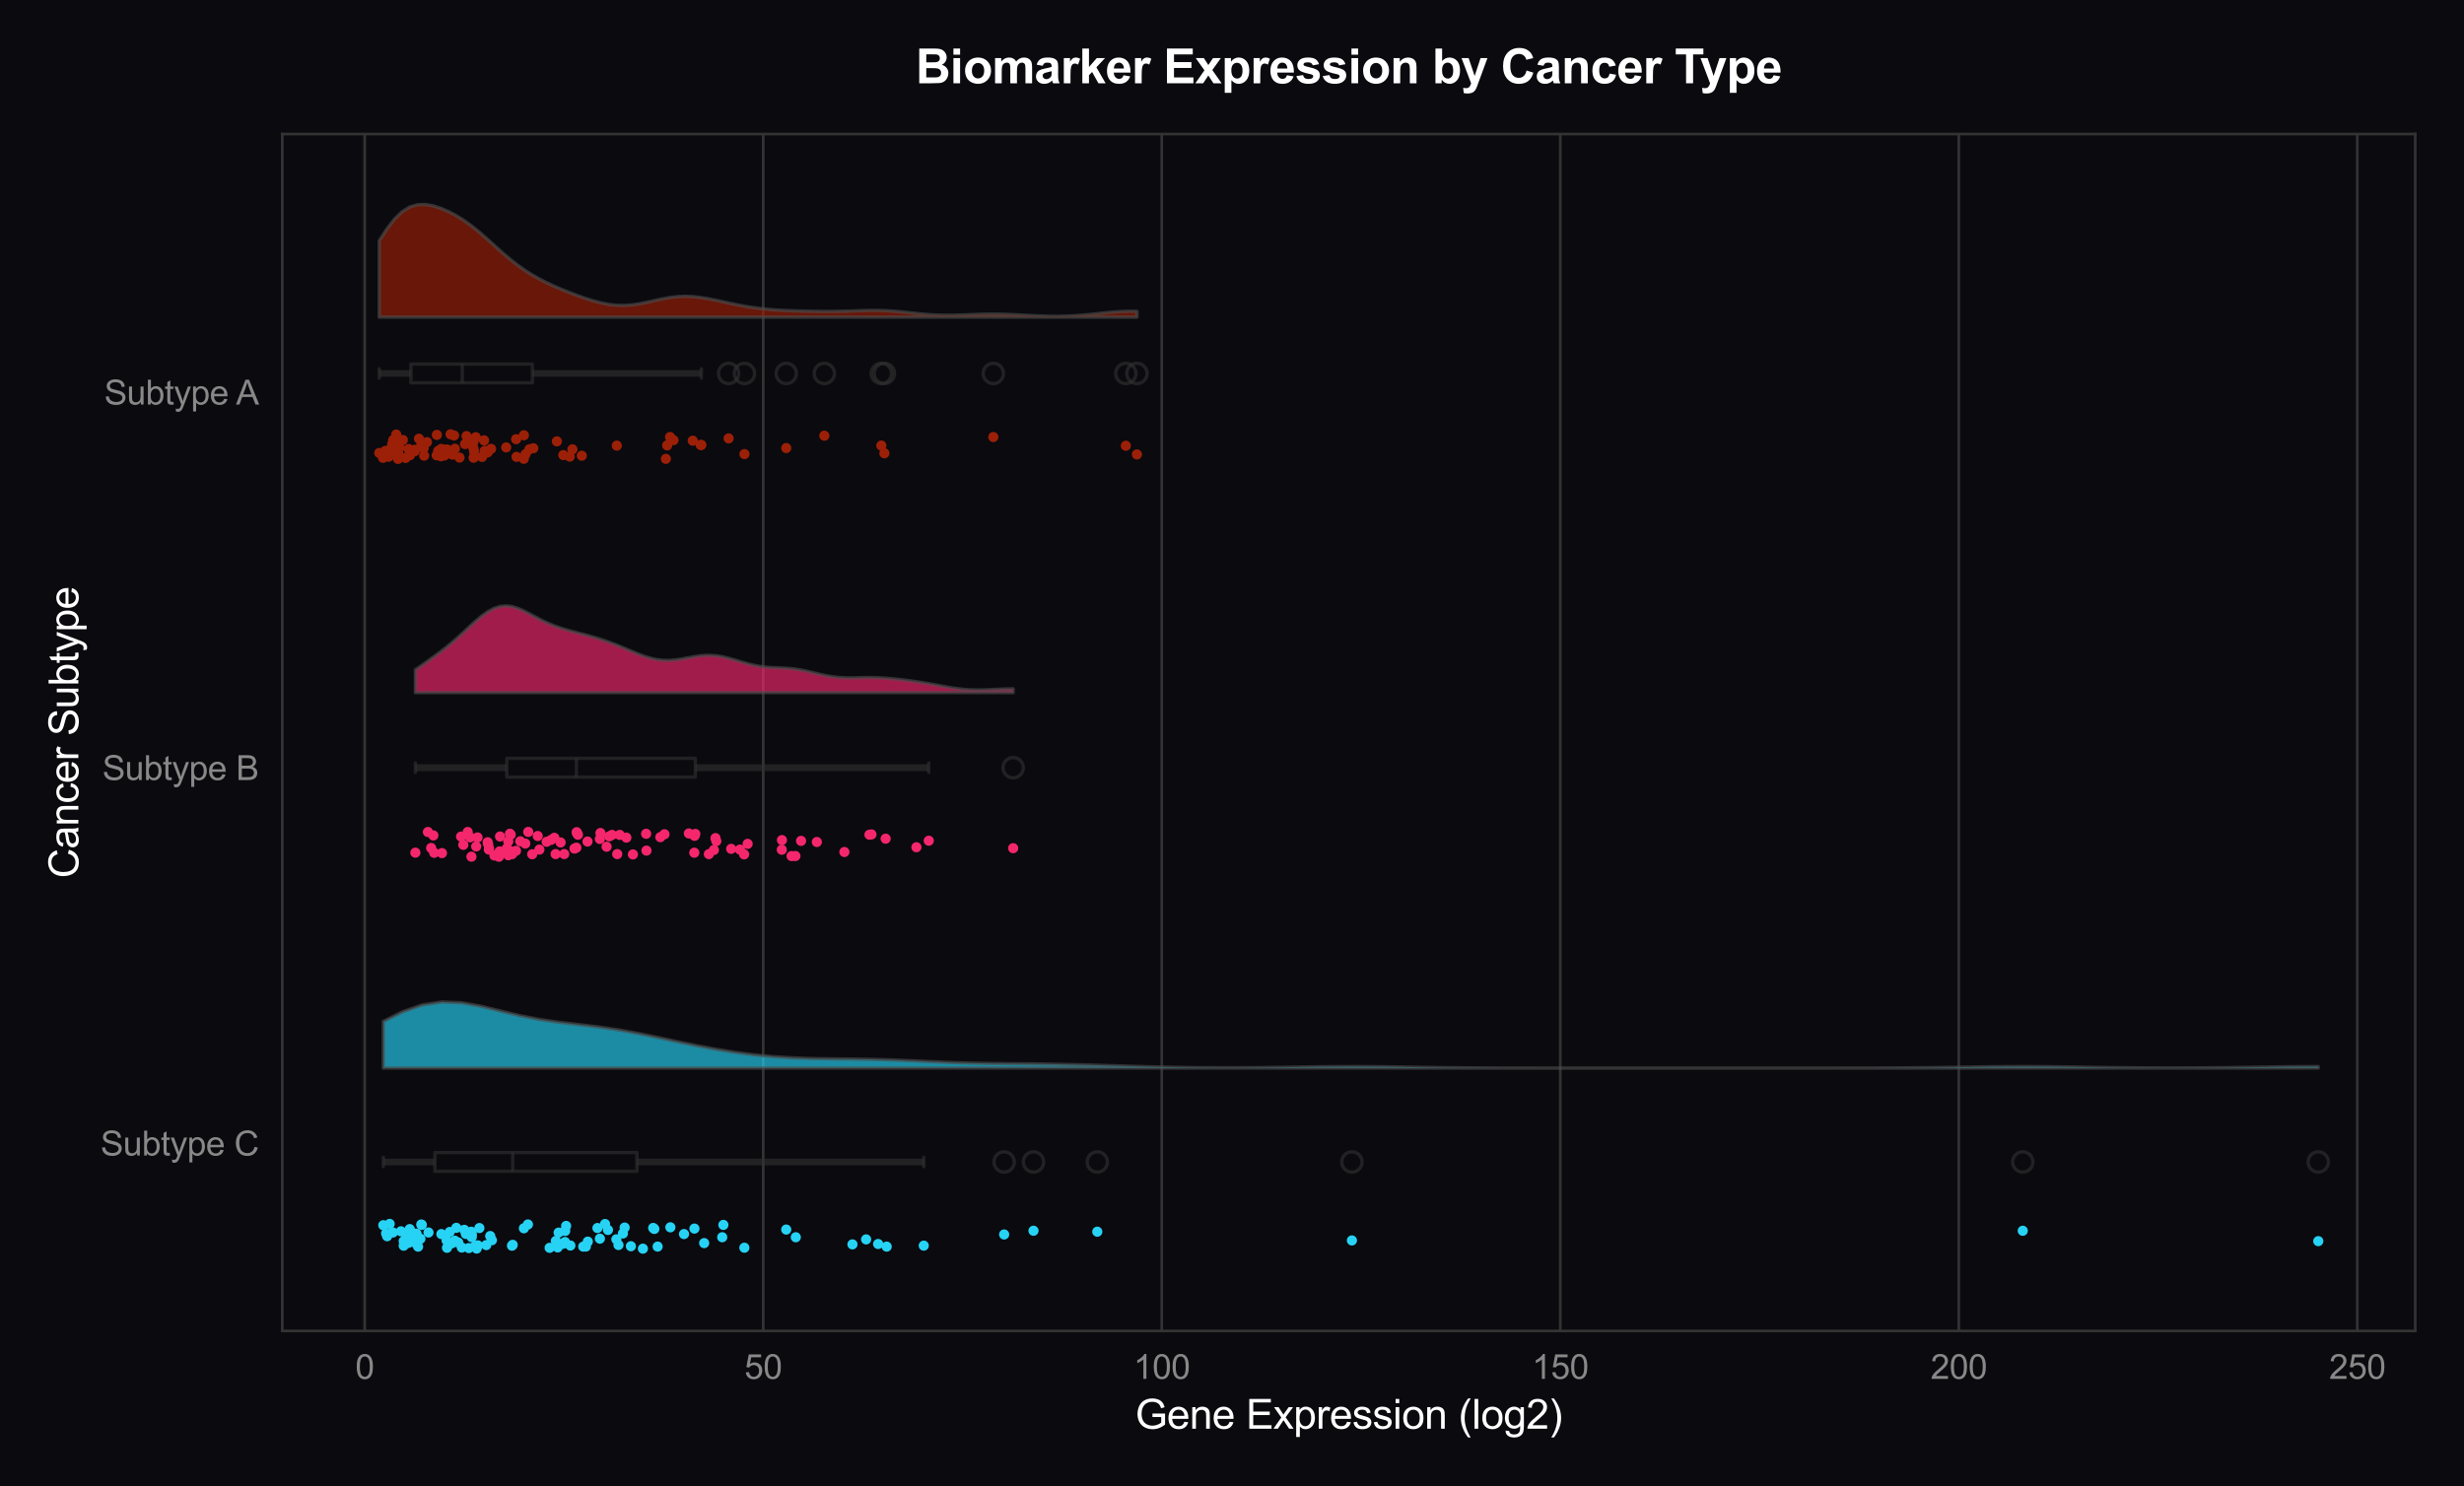 <?xml version="1.0" encoding="utf-8" standalone="no"?>
<!DOCTYPE svg PUBLIC "-//W3C//DTD SVG 1.1//EN"
  "http://www.w3.org/Graphics/SVG/1.1/DTD/svg11.dtd">
<svg xmlns:xlink="http://www.w3.org/1999/xlink" viewBox="0 0 727.497 438.838" xmlns="http://www.w3.org/2000/svg" version="1.1">
 <defs>
  <style type="text/css">*{stroke-linejoin: round; stroke-linecap: butt}</style>
 </defs>
 <g id="figure_1">
  <g id="patch_1">
   <path d="M 0 438.838 
L 727.497 438.838 
L 727.497 0 
L 0 0 
z
" style="fill: #0a0a0f"/>
  </g>
  <g id="axes_1">
   <g id="patch_2">
    <path d="M 83.353 393.032 
L 713.097 393.032 
L 713.097 39.592 
L 83.353 39.592 
z
" style="fill: #0a0a0f"/>
   </g>
   <g id="PathCollection_1">
    <defs>
     <path id="C0_0_46713dbed5" d="M 0 1.5 
C 0.398 1.5 0.779 1.342 1.061 1.061 
C 1.342 0.779 1.5 0.398 1.5 -0 
C 1.5 -0.398 1.342 -0.779 1.061 -1.061 
C 0.779 -1.342 0.398 -1.5 0 -1.5 
C -0.398 -1.5 -0.779 -1.342 -1.061 -1.061 
C -1.342 -0.779 -1.5 -0.398 -1.5 0 
C -1.5 0.398 -1.342 0.779 -1.061 1.061 
C -0.779 1.342 -0.398 1.5 0 1.5 
z
"/>
    </defs>
    <g clip-path="url(#p6e3ebb840c)">
     <use xlink:href="#C0_0_46713dbed5" x="131.239" y="134.496" style="fill: #9c2007"/>
    </g>
    <g clip-path="url(#p6e3ebb840c)">
     <use xlink:href="#C0_0_46713dbed5" x="125.23" y="134.561" style="fill: #9c2007"/>
    </g>
    <g clip-path="url(#p6e3ebb840c)">
     <use xlink:href="#C0_0_46713dbed5" x="123.708" y="129.552" style="fill: #9c2007"/>
    </g>
    <g clip-path="url(#p6e3ebb840c)">
     <use xlink:href="#C0_0_46713dbed5" x="137.742" y="128.782" style="fill: #9c2007"/>
    </g>
    <g clip-path="url(#p6e3ebb840c)">
     <use xlink:href="#C0_0_46713dbed5" x="171.768" y="134.579" style="fill: #9c2007"/>
    </g>
    <g clip-path="url(#p6e3ebb840c)">
     <use xlink:href="#C0_0_46713dbed5" x="133.555" y="134.245" style="fill: #9c2007"/>
    </g>
    <g clip-path="url(#p6e3ebb840c)">
     <use xlink:href="#C0_0_46713dbed5" x="116.082" y="129.962" style="fill: #9c2007"/>
    </g>
    <g clip-path="url(#p6e3ebb840c)">
     <use xlink:href="#C0_0_46713dbed5" x="149.457" y="132.123" style="fill: #9c2007"/>
    </g>
    <g clip-path="url(#p6e3ebb840c)">
     <use xlink:href="#C0_0_46713dbed5" x="126.065" y="130.559" style="fill: #9c2007"/>
    </g>
    <g clip-path="url(#p6e3ebb840c)">
     <use xlink:href="#C0_0_46713dbed5" x="132.017" y="132.746" style="fill: #9c2007"/>
    </g>
    <g clip-path="url(#p6e3ebb840c)">
     <use xlink:href="#C0_0_46713dbed5" x="219.804" y="134.094" style="fill: #9c2007"/>
    </g>
    <g clip-path="url(#p6e3ebb840c)">
     <use xlink:href="#C0_0_46713dbed5" x="332.405" y="131.637" style="fill: #9c2007"/>
    </g>
    <g clip-path="url(#p6e3ebb840c)">
     <use xlink:href="#C0_0_46713dbed5" x="152.394" y="129.695" style="fill: #9c2007"/>
    </g>
    <g clip-path="url(#p6e3ebb840c)">
     <use xlink:href="#C0_0_46713dbed5" x="169.013" y="132.689" style="fill: #9c2007"/>
    </g>
    <g clip-path="url(#p6e3ebb840c)">
     <use xlink:href="#C0_0_46713dbed5" x="116.991" y="128.329" style="fill: #9c2007"/>
    </g>
    <g clip-path="url(#p6e3ebb840c)">
     <use xlink:href="#C0_0_46713dbed5" x="196.985" y="131.526" style="fill: #9c2007"/>
    </g>
    <g clip-path="url(#p6e3ebb840c)">
     <use xlink:href="#C0_0_46713dbed5" x="117.919" y="132.202" style="fill: #9c2007"/>
    </g>
    <g clip-path="url(#p6e3ebb840c)">
     <use xlink:href="#C0_0_46713dbed5" x="139.801" y="130.449" style="fill: #9c2007"/>
    </g>
    <g clip-path="url(#p6e3ebb840c)">
     <use xlink:href="#C0_0_46713dbed5" x="157.461" y="132.371" style="fill: #9c2007"/>
    </g>
    <g clip-path="url(#p6e3ebb840c)">
     <use xlink:href="#C0_0_46713dbed5" x="130.19" y="134.75" style="fill: #9c2007"/>
    </g>
    <g clip-path="url(#p6e3ebb840c)">
     <use xlink:href="#C0_0_46713dbed5" x="115.811" y="131.145" style="fill: #9c2007"/>
    </g>
    <g clip-path="url(#p6e3ebb840c)">
     <use xlink:href="#C0_0_46713dbed5" x="143.978" y="133.599" style="fill: #9c2007"/>
    </g>
    <g clip-path="url(#p6e3ebb840c)">
     <use xlink:href="#C0_0_46713dbed5" x="166.327" y="134.392" style="fill: #9c2007"/>
    </g>
    <g clip-path="url(#p6e3ebb840c)">
     <use xlink:href="#C0_0_46713dbed5" x="114.861" y="132.928" style="fill: #9c2007"/>
    </g>
    <g clip-path="url(#p6e3ebb840c)">
     <use xlink:href="#C0_0_46713dbed5" x="134.308" y="132.517" style="fill: #9c2007"/>
    </g>
    <g clip-path="url(#p6e3ebb840c)">
     <use xlink:href="#C0_0_46713dbed5" x="198.855" y="129.973" style="fill: #9c2007"/>
    </g>
    <g clip-path="url(#p6e3ebb840c)">
     <use xlink:href="#C0_0_46713dbed5" x="232.141" y="132.319" style="fill: #9c2007"/>
    </g>
    <g clip-path="url(#p6e3ebb840c)">
     <use xlink:href="#C0_0_46713dbed5" x="206.873" y="131.376" style="fill: #9c2007"/>
    </g>
    <g clip-path="url(#p6e3ebb840c)">
     <use xlink:href="#C0_0_46713dbed5" x="154.649" y="135.49" style="fill: #9c2007"/>
    </g>
    <g clip-path="url(#p6e3ebb840c)">
     <use xlink:href="#C0_0_46713dbed5" x="156.327" y="132.658" style="fill: #9c2007"/>
    </g>
    <g clip-path="url(#p6e3ebb840c)">
     <use xlink:href="#C0_0_46713dbed5" x="139.765" y="132.263" style="fill: #9c2007"/>
    </g>
    <g clip-path="url(#p6e3ebb840c)">
     <use xlink:href="#C0_0_46713dbed5" x="260.217" y="131.579" style="fill: #9c2007"/>
    </g>
    <g clip-path="url(#p6e3ebb840c)">
     <use xlink:href="#C0_0_46713dbed5" x="117.919" y="130.372" style="fill: #9c2007"/>
    </g>
    <g clip-path="url(#p6e3ebb840c)">
     <use xlink:href="#C0_0_46713dbed5" x="139.827" y="135.167" style="fill: #9c2007"/>
    </g>
    <g clip-path="url(#p6e3ebb840c)">
     <use xlink:href="#C0_0_46713dbed5" x="155.165" y="134.127" style="fill: #9c2007"/>
    </g>
    <g clip-path="url(#p6e3ebb840c)">
     <use xlink:href="#C0_0_46713dbed5" x="143.306" y="133.26" style="fill: #9c2007"/>
    </g>
    <g clip-path="url(#p6e3ebb840c)">
     <use xlink:href="#C0_0_46713dbed5" x="117.508" y="135.531" style="fill: #9c2007"/>
    </g>
    <g clip-path="url(#p6e3ebb840c)">
     <use xlink:href="#C0_0_46713dbed5" x="140.013" y="134.893" style="fill: #9c2007"/>
    </g>
    <g clip-path="url(#p6e3ebb840c)">
     <use xlink:href="#C0_0_46713dbed5" x="139.954" y="133.245" style="fill: #9c2007"/>
    </g>
    <g clip-path="url(#p6e3ebb840c)">
     <use xlink:href="#C0_0_46713dbed5" x="122.182" y="133.105" style="fill: #9c2007"/>
    </g>
    <g clip-path="url(#p6e3ebb840c)">
     <use xlink:href="#C0_0_46713dbed5" x="129.384" y="133.142" style="fill: #9c2007"/>
    </g>
    <g clip-path="url(#p6e3ebb840c)">
     <use xlink:href="#C0_0_46713dbed5" x="144.993" y="132.544" style="fill: #9c2007"/>
    </g>
    <g clip-path="url(#p6e3ebb840c)">
     <use xlink:href="#C0_0_46713dbed5" x="124.329" y="131.653" style="fill: #9c2007"/>
    </g>
    <g clip-path="url(#p6e3ebb840c)">
     <use xlink:href="#C0_0_46713dbed5" x="143.093" y="133.141" style="fill: #9c2007"/>
    </g>
    <g clip-path="url(#p6e3ebb840c)">
     <use xlink:href="#C0_0_46713dbed5" x="243.381" y="128.667" style="fill: #9c2007"/>
    </g>
    <g clip-path="url(#p6e3ebb840c)">
     <use xlink:href="#C0_0_46713dbed5" x="119.761" y="135.228" style="fill: #9c2007"/>
    </g>
    <g clip-path="url(#p6e3ebb840c)">
     <use xlink:href="#C0_0_46713dbed5" x="133.03" y="128.251" style="fill: #9c2007"/>
    </g>
    <g clip-path="url(#p6e3ebb840c)">
     <use xlink:href="#C0_0_46713dbed5" x="207.08" y="131.409" style="fill: #9c2007"/>
    </g>
    <g clip-path="url(#p6e3ebb840c)">
     <use xlink:href="#C0_0_46713dbed5" x="121.042" y="134.44" style="fill: #9c2007"/>
    </g>
    <g clip-path="url(#p6e3ebb840c)">
     <use xlink:href="#C0_0_46713dbed5" x="122.372" y="132.828" style="fill: #9c2007"/>
    </g>
    <g clip-path="url(#p6e3ebb840c)">
     <use xlink:href="#C0_0_46713dbed5" x="142.335" y="134.942" style="fill: #9c2007"/>
    </g>
    <g clip-path="url(#p6e3ebb840c)">
     <use xlink:href="#C0_0_46713dbed5" x="128.924" y="134.461" style="fill: #9c2007"/>
    </g>
    <g clip-path="url(#p6e3ebb840c)">
     <use xlink:href="#C0_0_46713dbed5" x="196.602" y="135.502" style="fill: #9c2007"/>
    </g>
    <g clip-path="url(#p6e3ebb840c)">
     <use xlink:href="#C0_0_46713dbed5" x="139.198" y="131.315" style="fill: #9c2007"/>
    </g>
    <g clip-path="url(#p6e3ebb840c)">
     <use xlink:href="#C0_0_46713dbed5" x="168.228" y="134.842" style="fill: #9c2007"/>
    </g>
    <g clip-path="url(#p6e3ebb840c)">
     <use xlink:href="#C0_0_46713dbed5" x="116.223" y="132.911" style="fill: #9c2007"/>
    </g>
    <g clip-path="url(#p6e3ebb840c)">
     <use xlink:href="#C0_0_46713dbed5" x="111.978" y="133.768" style="fill: #9c2007"/>
    </g>
    <g clip-path="url(#p6e3ebb840c)">
     <use xlink:href="#C0_0_46713dbed5" x="182.115" y="131.601" style="fill: #9c2007"/>
    </g>
    <g clip-path="url(#p6e3ebb840c)">
     <use xlink:href="#C0_0_46713dbed5" x="125.107" y="132.35" style="fill: #9c2007"/>
    </g>
    <g clip-path="url(#p6e3ebb840c)">
     <use xlink:href="#C0_0_46713dbed5" x="117.751" y="130.62" style="fill: #9c2007"/>
    </g>
    <g clip-path="url(#p6e3ebb840c)">
     <use xlink:href="#C0_0_46713dbed5" x="142.923" y="130.044" style="fill: #9c2007"/>
    </g>
    <g clip-path="url(#p6e3ebb840c)">
     <use xlink:href="#C0_0_46713dbed5" x="122.425" y="133.263" style="fill: #9c2007"/>
    </g>
    <g clip-path="url(#p6e3ebb840c)">
     <use xlink:href="#C0_0_46713dbed5" x="113.092" y="135.204" style="fill: #9c2007"/>
    </g>
    <g clip-path="url(#p6e3ebb840c)">
     <use xlink:href="#C0_0_46713dbed5" x="114.804" y="133.784" style="fill: #9c2007"/>
    </g>
    <g clip-path="url(#p6e3ebb840c)">
     <use xlink:href="#C0_0_46713dbed5" x="128.984" y="128.424" style="fill: #9c2007"/>
    </g>
    <g clip-path="url(#p6e3ebb840c)">
     <use xlink:href="#C0_0_46713dbed5" x="113.729" y="133.179" style="fill: #9c2007"/>
    </g>
    <g clip-path="url(#p6e3ebb840c)">
     <use xlink:href="#C0_0_46713dbed5" x="116.777" y="129.439" style="fill: #9c2007"/>
    </g>
    <g clip-path="url(#p6e3ebb840c)">
     <use xlink:href="#C0_0_46713dbed5" x="335.678" y="134.196" style="fill: #9c2007"/>
    </g>
    <g clip-path="url(#p6e3ebb840c)">
     <use xlink:href="#C0_0_46713dbed5" x="135.674" y="135.131" style="fill: #9c2007"/>
    </g>
    <g clip-path="url(#p6e3ebb840c)">
     <use xlink:href="#C0_0_46713dbed5" x="154.678" y="128.54" style="fill: #9c2007"/>
    </g>
    <g clip-path="url(#p6e3ebb840c)">
     <use xlink:href="#C0_0_46713dbed5" x="164.422" y="130.335" style="fill: #9c2007"/>
    </g>
    <g clip-path="url(#p6e3ebb840c)">
     <use xlink:href="#C0_0_46713dbed5" x="116.239" y="130.105" style="fill: #9c2007"/>
    </g>
    <g clip-path="url(#p6e3ebb840c)">
     <use xlink:href="#C0_0_46713dbed5" x="113.564" y="133.775" style="fill: #9c2007"/>
    </g>
    <g clip-path="url(#p6e3ebb840c)">
     <use xlink:href="#C0_0_46713dbed5" x="140.471" y="129.108" style="fill: #9c2007"/>
    </g>
    <g clip-path="url(#p6e3ebb840c)">
     <use xlink:href="#C0_0_46713dbed5" x="114.744" y="134.881" style="fill: #9c2007"/>
    </g>
    <g clip-path="url(#p6e3ebb840c)">
     <use xlink:href="#C0_0_46713dbed5" x="293.278" y="129.061" style="fill: #9c2007"/>
    </g>
    <g clip-path="url(#p6e3ebb840c)">
     <use xlink:href="#C0_0_46713dbed5" x="261.117" y="133.858" style="fill: #9c2007"/>
    </g>
    <g clip-path="url(#p6e3ebb840c)">
     <use xlink:href="#C0_0_46713dbed5" x="130.164" y="133.229" style="fill: #9c2007"/>
    </g>
    <g clip-path="url(#p6e3ebb840c)">
     <use xlink:href="#C0_0_46713dbed5" x="117.662" y="134.218" style="fill: #9c2007"/>
    </g>
    <g clip-path="url(#p6e3ebb840c)">
     <use xlink:href="#C0_0_46713dbed5" x="134.067" y="128.597" style="fill: #9c2007"/>
    </g>
    <g clip-path="url(#p6e3ebb840c)">
     <use xlink:href="#C0_0_46713dbed5" x="215.127" y="129.458" style="fill: #9c2007"/>
    </g>
    <g clip-path="url(#p6e3ebb840c)">
     <use xlink:href="#C0_0_46713dbed5" x="204.536" y="130.142" style="fill: #9c2007"/>
    </g>
    <g clip-path="url(#p6e3ebb840c)">
     <use xlink:href="#C0_0_46713dbed5" x="197.835" y="129.055" style="fill: #9c2007"/>
    </g>
    <g clip-path="url(#p6e3ebb840c)">
     <use xlink:href="#C0_0_46713dbed5" x="152.501" y="134.915" style="fill: #9c2007"/>
    </g>
    <g clip-path="url(#p6e3ebb840c)">
     <use xlink:href="#C0_0_46713dbed5" x="130.291" y="132.556" style="fill: #9c2007"/>
    </g>
    <g clip-path="url(#p6e3ebb840c)">
     <use xlink:href="#C0_0_46713dbed5" x="131.61" y="132.789" style="fill: #9c2007"/>
    </g>
    <g clip-path="url(#p6e3ebb840c)">
     <use xlink:href="#C0_0_46713dbed5" x="120.637" y="132.593" style="fill: #9c2007"/>
    </g>
    <g clip-path="url(#p6e3ebb840c)">
     <use xlink:href="#C0_0_46713dbed5" x="137.293" y="131.146" style="fill: #9c2007"/>
    </g>
    <g clip-path="url(#p6e3ebb840c)">
     <use xlink:href="#C0_0_46713dbed5" x="115.642" y="132.506" style="fill: #9c2007"/>
    </g>
    <g clip-path="url(#p6e3ebb840c)">
     <use xlink:href="#C0_0_46713dbed5" x="118.948" y="129.931" style="fill: #9c2007"/>
    </g>
   </g>
   <g id="PathCollection_2">
    <path d="M 0 440.338 
C 0.398 440.338 0.779 440.18 1.061 439.899 
C 1.342 439.617 1.5 439.236 1.5 438.838 
C 1.5 438.44 1.342 438.059 1.061 437.777 
C 0.779 437.496 0.398 437.338 0 437.338 
C -0.398 437.338 -0.779 437.496 -1.061 437.777 
C -1.342 438.059 -1.5 438.44 -1.5 438.838 
C -1.5 439.236 -1.342 439.617 -1.061 439.899 
C -0.779 440.18 -0.398 440.338 0 440.338 
" clip-path="url(#p6e3ebb840c)" style="fill: none"/>
   </g>
   <g id="PathCollection_3">
    <path d="M 0 440.338 
C 0.398 440.338 0.779 440.18 1.061 439.899 
C 1.342 439.617 1.5 439.236 1.5 438.838 
C 1.5 438.44 1.342 438.059 1.061 437.777 
C 0.779 437.496 0.398 437.338 0 437.338 
C -0.398 437.338 -0.779 437.496 -1.061 437.777 
C -1.342 438.059 -1.5 438.44 -1.5 438.838 
C -1.5 439.236 -1.342 439.617 -1.061 439.899 
C -0.779 440.18 -0.398 440.338 0 440.338 
" clip-path="url(#p6e3ebb840c)" style="fill: none"/>
   </g>
   <g id="PathCollection_4">
    <path d="M 0 440.338 
C 0.398 440.338 0.779 440.18 1.061 439.899 
C 1.342 439.617 1.5 439.236 1.5 438.838 
C 1.5 438.44 1.342 438.059 1.061 437.777 
C 0.779 437.496 0.398 437.338 0 437.338 
C -0.398 437.338 -0.779 437.496 -1.061 437.777 
C -1.342 438.059 -1.5 438.44 -1.5 438.838 
C -1.5 439.236 -1.342 439.617 -1.061 439.899 
C -0.779 440.18 -0.398 440.338 0 440.338 
" clip-path="url(#p6e3ebb840c)" style="fill: none"/>
   </g>
   <g id="PathCollection_5">
    <defs>
     <path id="C1_0_0945402cbb" d="M 0 1.5 
C 0.398 1.5 0.779 1.342 1.061 1.061 
C 1.342 0.779 1.5 0.398 1.5 -0 
C 1.5 -0.398 1.342 -0.779 1.061 -1.061 
C 0.779 -1.342 0.398 -1.5 0 -1.5 
C -0.398 -1.5 -0.779 -1.342 -1.061 -1.061 
C -1.342 -0.779 -1.5 -0.398 -1.5 0 
C -1.5 0.398 -1.342 0.779 -1.061 1.061 
C -0.779 1.342 -0.398 1.5 0 1.5 
z
"/>
    </defs>
    <g clip-path="url(#p6e3ebb840c)">
     <use xlink:href="#C1_0_0945402cbb" x="144.408" y="250.571" style="fill: #f5276c"/>
    </g>
    <g clip-path="url(#p6e3ebb840c)">
     <use xlink:href="#C1_0_0945402cbb" x="203.39" y="246.119" style="fill: #f5276c"/>
    </g>
    <g clip-path="url(#p6e3ebb840c)">
     <use xlink:href="#C1_0_0945402cbb" x="170.391" y="246.106" style="fill: #f5276c"/>
    </g>
    <g clip-path="url(#p6e3ebb840c)">
     <use xlink:href="#C1_0_0945402cbb" x="162.721" y="248.011" style="fill: #f5276c"/>
    </g>
    <g clip-path="url(#p6e3ebb840c)">
     <use xlink:href="#C1_0_0945402cbb" x="136.802" y="249.491" style="fill: #f5276c"/>
    </g>
    <g clip-path="url(#p6e3ebb840c)">
     <use xlink:href="#C1_0_0945402cbb" x="152.35" y="251.251" style="fill: #f5276c"/>
    </g>
    <g clip-path="url(#p6e3ebb840c)">
     <use xlink:href="#C1_0_0945402cbb" x="144.314" y="250.867" style="fill: #f5276c"/>
    </g>
    <g clip-path="url(#p6e3ebb840c)">
     <use xlink:href="#C1_0_0945402cbb" x="140.594" y="249.967" style="fill: #f5276c"/>
    </g>
    <g clip-path="url(#p6e3ebb840c)">
     <use xlink:href="#C1_0_0945402cbb" x="145.985" y="252.638" style="fill: #f5276c"/>
    </g>
    <g clip-path="url(#p6e3ebb840c)">
     <use xlink:href="#C1_0_0945402cbb" x="256.714" y="246.494" style="fill: #f5276c"/>
    </g>
    <g clip-path="url(#p6e3ebb840c)">
     <use xlink:href="#C1_0_0945402cbb" x="177.282" y="245.993" style="fill: #f5276c"/>
    </g>
    <g clip-path="url(#p6e3ebb840c)">
     <use xlink:href="#C1_0_0945402cbb" x="210.783" y="251.01" style="fill: #f5276c"/>
    </g>
    <g clip-path="url(#p6e3ebb840c)">
     <use xlink:href="#C1_0_0945402cbb" x="127.954" y="246.71" style="fill: #f5276c"/>
    </g>
    <g clip-path="url(#p6e3ebb840c)">
     <use xlink:href="#C1_0_0945402cbb" x="179.103" y="250.041" style="fill: #f5276c"/>
    </g>
    <g clip-path="url(#p6e3ebb840c)">
     <use xlink:href="#C1_0_0945402cbb" x="147.638" y="247.021" style="fill: #f5276c"/>
    </g>
    <g clip-path="url(#p6e3ebb840c)">
     <use xlink:href="#C1_0_0945402cbb" x="138.799" y="247.273" style="fill: #f5276c"/>
    </g>
    <g clip-path="url(#p6e3ebb840c)">
     <use xlink:href="#C1_0_0945402cbb" x="150.787" y="246.503" style="fill: #f5276c"/>
    </g>
    <g clip-path="url(#p6e3ebb840c)">
     <use xlink:href="#C1_0_0945402cbb" x="150.671" y="251.321" style="fill: #f5276c"/>
    </g>
    <g clip-path="url(#p6e3ebb840c)">
     <use xlink:href="#C1_0_0945402cbb" x="173.464" y="248.51" style="fill: #f5276c"/>
    </g>
    <g clip-path="url(#p6e3ebb840c)">
     <use xlink:href="#C1_0_0945402cbb" x="205.294" y="246.264" style="fill: #f5276c"/>
    </g>
    <g clip-path="url(#p6e3ebb840c)">
     <use xlink:href="#C1_0_0945402cbb" x="150.072" y="248.464" style="fill: #f5276c"/>
    </g>
    <g clip-path="url(#p6e3ebb840c)">
     <use xlink:href="#C1_0_0945402cbb" x="236.513" y="248.314" style="fill: #f5276c"/>
    </g>
    <g clip-path="url(#p6e3ebb840c)">
     <use xlink:href="#C1_0_0945402cbb" x="190.878" y="251.19" style="fill: #f5276c"/>
    </g>
    <g clip-path="url(#p6e3ebb840c)">
     <use xlink:href="#C1_0_0945402cbb" x="165.52" y="248.785" style="fill: #f5276c"/>
    </g>
    <g clip-path="url(#p6e3ebb840c)">
     <use xlink:href="#C1_0_0945402cbb" x="257.301" y="246.408" style="fill: #f5276c"/>
    </g>
    <g clip-path="url(#p6e3ebb840c)">
     <use xlink:href="#C1_0_0945402cbb" x="194.973" y="247.216" style="fill: #f5276c"/>
    </g>
    <g clip-path="url(#p6e3ebb840c)">
     <use xlink:href="#C1_0_0945402cbb" x="218.479" y="250.893" style="fill: #f5276c"/>
    </g>
    <g clip-path="url(#p6e3ebb840c)">
     <use xlink:href="#C1_0_0945402cbb" x="147.506" y="251.423" style="fill: #f5276c"/>
    </g>
    <g clip-path="url(#p6e3ebb840c)">
     <use xlink:href="#C1_0_0945402cbb" x="196.191" y="246.362" style="fill: #f5276c"/>
    </g>
    <g clip-path="url(#p6e3ebb840c)">
     <use xlink:href="#C1_0_0945402cbb" x="274.221" y="248.266" style="fill: #f5276c"/>
    </g>
    <g clip-path="url(#p6e3ebb840c)">
     <use xlink:href="#C1_0_0945402cbb" x="158.762" y="246.876" style="fill: #f5276c"/>
    </g>
    <g clip-path="url(#p6e3ebb840c)">
     <use xlink:href="#C1_0_0945402cbb" x="157.145" y="252.263" style="fill: #f5276c"/>
    </g>
    <g clip-path="url(#p6e3ebb840c)">
     <use xlink:href="#C1_0_0945402cbb" x="127.293" y="250.411" style="fill: #f5276c"/>
    </g>
    <g clip-path="url(#p6e3ebb840c)">
     <use xlink:href="#C1_0_0945402cbb" x="179.894" y="246.969" style="fill: #f5276c"/>
    </g>
    <g clip-path="url(#p6e3ebb840c)">
     <use xlink:href="#C1_0_0945402cbb" x="261.485" y="247.672" style="fill: #f5276c"/>
    </g>
    <g clip-path="url(#p6e3ebb840c)">
     <use xlink:href="#C1_0_0945402cbb" x="164.046" y="252.213" style="fill: #f5276c"/>
    </g>
    <g clip-path="url(#p6e3ebb840c)">
     <use xlink:href="#C1_0_0945402cbb" x="143.976" y="248.719" style="fill: #f5276c"/>
    </g>
    <g clip-path="url(#p6e3ebb840c)">
     <use xlink:href="#C1_0_0945402cbb" x="144.142" y="249.348" style="fill: #f5276c"/>
    </g>
    <g clip-path="url(#p6e3ebb840c)">
     <use xlink:href="#C1_0_0945402cbb" x="150.083" y="252.56" style="fill: #f5276c"/>
    </g>
    <g clip-path="url(#p6e3ebb840c)">
     <use xlink:href="#C1_0_0945402cbb" x="299.139" y="250.479" style="fill: #f5276c"/>
    </g>
    <g clip-path="url(#p6e3ebb840c)">
     <use xlink:href="#C1_0_0945402cbb" x="180.702" y="246.556" style="fill: #f5276c"/>
    </g>
    <g clip-path="url(#p6e3ebb840c)">
     <use xlink:href="#C1_0_0945402cbb" x="204.992" y="251.809" style="fill: #f5276c"/>
    </g>
    <g clip-path="url(#p6e3ebb840c)">
     <use xlink:href="#C1_0_0945402cbb" x="122.64" y="251.799" style="fill: #f5276c"/>
    </g>
    <g clip-path="url(#p6e3ebb840c)">
     <use xlink:href="#C1_0_0945402cbb" x="170.177" y="250.326" style="fill: #f5276c"/>
    </g>
    <g clip-path="url(#p6e3ebb840c)">
     <use xlink:href="#C1_0_0945402cbb" x="182.241" y="252.218" style="fill: #f5276c"/>
    </g>
    <g clip-path="url(#p6e3ebb840c)">
     <use xlink:href="#C1_0_0945402cbb" x="170.641" y="246.503" style="fill: #f5276c"/>
    </g>
    <g clip-path="url(#p6e3ebb840c)">
     <use xlink:href="#C1_0_0945402cbb" x="166.582" y="252.213" style="fill: #f5276c"/>
    </g>
    <g clip-path="url(#p6e3ebb840c)">
     <use xlink:href="#C1_0_0945402cbb" x="249.305" y="251.603" style="fill: #f5276c"/>
    </g>
    <g clip-path="url(#p6e3ebb840c)">
     <use xlink:href="#C1_0_0945402cbb" x="163.673" y="247.41" style="fill: #f5276c"/>
    </g>
    <g clip-path="url(#p6e3ebb840c)">
     <use xlink:href="#C1_0_0945402cbb" x="136.131" y="247.051" style="fill: #f5276c"/>
    </g>
    <g clip-path="url(#p6e3ebb840c)">
     <use xlink:href="#C1_0_0945402cbb" x="230.824" y="250.928" style="fill: #f5276c"/>
    </g>
    <g clip-path="url(#p6e3ebb840c)">
     <use xlink:href="#C1_0_0945402cbb" x="155.091" y="249.113" style="fill: #f5276c"/>
    </g>
    <g clip-path="url(#p6e3ebb840c)">
     <use xlink:href="#C1_0_0945402cbb" x="184.93" y="247.354" style="fill: #f5276c"/>
    </g>
    <g clip-path="url(#p6e3ebb840c)">
     <use xlink:href="#C1_0_0945402cbb" x="230.87" y="248.089" style="fill: #f5276c"/>
    </g>
    <g clip-path="url(#p6e3ebb840c)">
     <use xlink:href="#C1_0_0945402cbb" x="150.56" y="246.205" style="fill: #f5276c"/>
    </g>
    <g clip-path="url(#p6e3ebb840c)">
     <use xlink:href="#C1_0_0945402cbb" x="177.107" y="247.754" style="fill: #f5276c"/>
    </g>
    <g clip-path="url(#p6e3ebb840c)">
     <use xlink:href="#C1_0_0945402cbb" x="130.493" y="251.93" style="fill: #f5276c"/>
    </g>
    <g clip-path="url(#p6e3ebb840c)">
     <use xlink:href="#C1_0_0945402cbb" x="161.397" y="248.581" style="fill: #f5276c"/>
    </g>
    <g clip-path="url(#p6e3ebb840c)">
     <use xlink:href="#C1_0_0945402cbb" x="138.087" y="245.697" style="fill: #f5276c"/>
    </g>
    <g clip-path="url(#p6e3ebb840c)">
     <use xlink:href="#C1_0_0945402cbb" x="211.245" y="247.499" style="fill: #f5276c"/>
    </g>
    <g clip-path="url(#p6e3ebb840c)">
     <use xlink:href="#C1_0_0945402cbb" x="219.7" y="252.302" style="fill: #f5276c"/>
    </g>
    <g clip-path="url(#p6e3ebb840c)">
     <use xlink:href="#C1_0_0945402cbb" x="140.995" y="247.301" style="fill: #f5276c"/>
    </g>
    <g clip-path="url(#p6e3ebb840c)">
     <use xlink:href="#C1_0_0945402cbb" x="126.34" y="245.693" style="fill: #f5276c"/>
    </g>
    <g clip-path="url(#p6e3ebb840c)">
     <use xlink:href="#C1_0_0945402cbb" x="128.19" y="251.842" style="fill: #f5276c"/>
    </g>
    <g clip-path="url(#p6e3ebb840c)">
     <use xlink:href="#C1_0_0945402cbb" x="155.968" y="245.67" style="fill: #f5276c"/>
    </g>
    <g clip-path="url(#p6e3ebb840c)">
     <use xlink:href="#C1_0_0945402cbb" x="209.297" y="252.225" style="fill: #f5276c"/>
    </g>
    <g clip-path="url(#p6e3ebb840c)">
     <use xlink:href="#C1_0_0945402cbb" x="220.741" y="249.201" style="fill: #f5276c"/>
    </g>
    <g clip-path="url(#p6e3ebb840c)">
     <use xlink:href="#C1_0_0945402cbb" x="190.77" y="246.225" style="fill: #f5276c"/>
    </g>
    <g clip-path="url(#p6e3ebb840c)">
     <use xlink:href="#C1_0_0945402cbb" x="186.869" y="252.317" style="fill: #f5276c"/>
    </g>
    <g clip-path="url(#p6e3ebb840c)">
     <use xlink:href="#C1_0_0945402cbb" x="159.26" y="250.889" style="fill: #f5276c"/>
    </g>
    <g clip-path="url(#p6e3ebb840c)">
     <use xlink:href="#C1_0_0945402cbb" x="233.714" y="252.808" style="fill: #f5276c"/>
    </g>
    <g clip-path="url(#p6e3ebb840c)">
     <use xlink:href="#C1_0_0945402cbb" x="182.974" y="246.548" style="fill: #f5276c"/>
    </g>
    <g clip-path="url(#p6e3ebb840c)">
     <use xlink:href="#C1_0_0945402cbb" x="270.572" y="250.197" style="fill: #f5276c"/>
    </g>
    <g clip-path="url(#p6e3ebb840c)">
     <use xlink:href="#C1_0_0945402cbb" x="169.614" y="250.591" style="fill: #f5276c"/>
    </g>
    <g clip-path="url(#p6e3ebb840c)">
     <use xlink:href="#C1_0_0945402cbb" x="139.192" y="252.98" style="fill: #f5276c"/>
    </g>
    <g clip-path="url(#p6e3ebb840c)">
     <use xlink:href="#C1_0_0945402cbb" x="170.268" y="245.747" style="fill: #f5276c"/>
    </g>
    <g clip-path="url(#p6e3ebb840c)">
     <use xlink:href="#C1_0_0945402cbb" x="241.172" y="248.648" style="fill: #f5276c"/>
    </g>
    <g clip-path="url(#p6e3ebb840c)">
     <use xlink:href="#C1_0_0945402cbb" x="215.883" y="250.665" style="fill: #f5276c"/>
    </g>
    <g clip-path="url(#p6e3ebb840c)">
     <use xlink:href="#C1_0_0945402cbb" x="211.495" y="248.376" style="fill: #f5276c"/>
    </g>
    <g clip-path="url(#p6e3ebb840c)">
     <use xlink:href="#C1_0_0945402cbb" x="234.843" y="252.791" style="fill: #f5276c"/>
    </g>
    <g clip-path="url(#p6e3ebb840c)">
     <use xlink:href="#C1_0_0945402cbb" x="205.065" y="246.834" style="fill: #f5276c"/>
    </g>
    <g clip-path="url(#p6e3ebb840c)">
     <use xlink:href="#C1_0_0945402cbb" x="147.314" y="253.004" style="fill: #f5276c"/>
    </g>
    <g clip-path="url(#p6e3ebb840c)">
     <use xlink:href="#C1_0_0945402cbb" x="151.198" y="252.24" style="fill: #f5276c"/>
    </g>
    <g clip-path="url(#p6e3ebb840c)">
     <use xlink:href="#C1_0_0945402cbb" x="149.632" y="250.509" style="fill: #f5276c"/>
    </g>
    <g clip-path="url(#p6e3ebb840c)">
     <use xlink:href="#C1_0_0945402cbb" x="153.616" y="248.437" style="fill: #f5276c"/>
    </g>
   </g>
   <g id="PathCollection_6">
    <path d="M 0 440.338 
C 0.398 440.338 0.779 440.18 1.061 439.899 
C 1.342 439.617 1.5 439.236 1.5 438.838 
C 1.5 438.44 1.342 438.059 1.061 437.777 
C 0.779 437.496 0.398 437.338 0 437.338 
C -0.398 437.338 -0.779 437.496 -1.061 437.777 
C -1.342 438.059 -1.5 438.44 -1.5 438.838 
C -1.5 439.236 -1.342 439.617 -1.061 439.899 
C -0.779 440.18 -0.398 440.338 0 440.338 
" clip-path="url(#p6e3ebb840c)" style="fill: none"/>
   </g>
   <g id="PathCollection_7">
    <path d="M 0 440.338 
C 0.398 440.338 0.779 440.18 1.061 439.899 
C 1.342 439.617 1.5 439.236 1.5 438.838 
C 1.5 438.44 1.342 438.059 1.061 437.777 
C 0.779 437.496 0.398 437.338 0 437.338 
C -0.398 437.338 -0.779 437.496 -1.061 437.777 
C -1.342 438.059 -1.5 438.44 -1.5 438.838 
C -1.5 439.236 -1.342 439.617 -1.061 439.899 
C -0.779 440.18 -0.398 440.338 0 440.338 
" clip-path="url(#p6e3ebb840c)" style="fill: none"/>
   </g>
   <g id="PathCollection_8">
    <path d="M 0 440.338 
C 0.398 440.338 0.779 440.18 1.061 439.899 
C 1.342 439.617 1.5 439.236 1.5 438.838 
C 1.5 438.44 1.342 438.059 1.061 437.777 
C 0.779 437.496 0.398 437.338 0 437.338 
C -0.398 437.338 -0.779 437.496 -1.061 437.777 
C -1.342 438.059 -1.5 438.44 -1.5 438.838 
C -1.5 439.236 -1.342 439.617 -1.061 439.899 
C -0.779 440.18 -0.398 440.338 0 440.338 
" clip-path="url(#p6e3ebb840c)" style="fill: none"/>
   </g>
   <g id="PathCollection_9">
    <defs>
     <path id="C2_0_2f5e2d06d3" d="M 0 1.5 
C 0.398 1.5 0.779 1.342 1.061 1.061 
C 1.342 0.779 1.5 0.398 1.5 -0 
C 1.5 -0.398 1.342 -0.779 1.061 -1.061 
C 0.779 -1.342 0.398 -1.5 0 -1.5 
C -0.398 -1.5 -0.779 -1.342 -1.061 -1.061 
C -1.342 -0.779 -1.5 -0.398 -1.5 0 
C -1.5 0.398 -1.342 0.779 -1.061 1.061 
C -0.779 1.342 -0.398 1.5 0 1.5 
z
"/>
    </defs>
    <g clip-path="url(#p6e3ebb840c)">
     <use xlink:href="#C2_0_2f5e2d06d3" x="115.049" y="361.425" style="fill: #27d3f5"/>
    </g>
    <g clip-path="url(#p6e3ebb840c)">
     <use xlink:href="#C2_0_2f5e2d06d3" x="141.064" y="367.762" style="fill: #27d3f5"/>
    </g>
    <g clip-path="url(#p6e3ebb840c)">
     <use xlink:href="#C2_0_2f5e2d06d3" x="177.121" y="365.784" style="fill: #27d3f5"/>
    </g>
    <g clip-path="url(#p6e3ebb840c)">
     <use xlink:href="#C2_0_2f5e2d06d3" x="138.423" y="368.564" style="fill: #27d3f5"/>
    </g>
    <g clip-path="url(#p6e3ebb840c)">
     <use xlink:href="#C2_0_2f5e2d06d3" x="213.237" y="365.365" style="fill: #27d3f5"/>
    </g>
    <g clip-path="url(#p6e3ebb840c)">
     <use xlink:href="#C2_0_2f5e2d06d3" x="323.975" y="363.728" style="fill: #27d3f5"/>
    </g>
    <g clip-path="url(#p6e3ebb840c)">
     <use xlink:href="#C2_0_2f5e2d06d3" x="113.17" y="361.81" style="fill: #27d3f5"/>
    </g>
    <g clip-path="url(#p6e3ebb840c)">
     <use xlink:href="#C2_0_2f5e2d06d3" x="139.128" y="363.744" style="fill: #27d3f5"/>
    </g>
    <g clip-path="url(#p6e3ebb840c)">
     <use xlink:href="#C2_0_2f5e2d06d3" x="399.152" y="366.313" style="fill: #27d3f5"/>
    </g>
    <g clip-path="url(#p6e3ebb840c)">
     <use xlink:href="#C2_0_2f5e2d06d3" x="184.43" y="362.506" style="fill: #27d3f5"/>
    </g>
    <g clip-path="url(#p6e3ebb840c)">
     <use xlink:href="#C2_0_2f5e2d06d3" x="181.984" y="365.977" style="fill: #27d3f5"/>
    </g>
    <g clip-path="url(#p6e3ebb840c)">
     <use xlink:href="#C2_0_2f5e2d06d3" x="207.905" y="367.098" style="fill: #27d3f5"/>
    </g>
    <g clip-path="url(#p6e3ebb840c)">
     <use xlink:href="#C2_0_2f5e2d06d3" x="234.958" y="365.369" style="fill: #27d3f5"/>
    </g>
    <g clip-path="url(#p6e3ebb840c)">
     <use xlink:href="#C2_0_2f5e2d06d3" x="135.311" y="366.929" style="fill: #27d3f5"/>
    </g>
    <g clip-path="url(#p6e3ebb840c)">
     <use xlink:href="#C2_0_2f5e2d06d3" x="201.956" y="364.427" style="fill: #27d3f5"/>
    </g>
    <g clip-path="url(#p6e3ebb840c)">
     <use xlink:href="#C2_0_2f5e2d06d3" x="186.275" y="368.022" style="fill: #27d3f5"/>
    </g>
    <g clip-path="url(#p6e3ebb840c)">
     <use xlink:href="#C2_0_2f5e2d06d3" x="183.918" y="364.252" style="fill: #27d3f5"/>
    </g>
    <g clip-path="url(#p6e3ebb840c)">
     <use xlink:href="#C2_0_2f5e2d06d3" x="145.23" y="366.241" style="fill: #27d3f5"/>
    </g>
    <g clip-path="url(#p6e3ebb840c)">
     <use xlink:href="#C2_0_2f5e2d06d3" x="151.167" y="367.866" style="fill: #27d3f5"/>
    </g>
    <g clip-path="url(#p6e3ebb840c)">
     <use xlink:href="#C2_0_2f5e2d06d3" x="120.541" y="367.051" style="fill: #27d3f5"/>
    </g>
    <g clip-path="url(#p6e3ebb840c)">
     <use xlink:href="#C2_0_2f5e2d06d3" x="122.952" y="365.475" style="fill: #27d3f5"/>
    </g>
    <g clip-path="url(#p6e3ebb840c)">
     <use xlink:href="#C2_0_2f5e2d06d3" x="305.143" y="363.448" style="fill: #27d3f5"/>
    </g>
    <g clip-path="url(#p6e3ebb840c)">
     <use xlink:href="#C2_0_2f5e2d06d3" x="219.775" y="368.461" style="fill: #27d3f5"/>
    </g>
    <g clip-path="url(#p6e3ebb840c)">
     <use xlink:href="#C2_0_2f5e2d06d3" x="121.672" y="365.409" style="fill: #27d3f5"/>
    </g>
    <g clip-path="url(#p6e3ebb840c)">
     <use xlink:href="#C2_0_2f5e2d06d3" x="116.004" y="363.961" style="fill: #27d3f5"/>
    </g>
    <g clip-path="url(#p6e3ebb840c)">
     <use xlink:href="#C2_0_2f5e2d06d3" x="251.685" y="367.475" style="fill: #27d3f5"/>
    </g>
    <g clip-path="url(#p6e3ebb840c)">
     <use xlink:href="#C2_0_2f5e2d06d3" x="193.189" y="362.914" style="fill: #27d3f5"/>
    </g>
    <g clip-path="url(#p6e3ebb840c)">
     <use xlink:href="#C2_0_2f5e2d06d3" x="154.679" y="362.724" style="fill: #27d3f5"/>
    </g>
    <g clip-path="url(#p6e3ebb840c)">
     <use xlink:href="#C2_0_2f5e2d06d3" x="232.133" y="363.097" style="fill: #27d3f5"/>
    </g>
    <g clip-path="url(#p6e3ebb840c)">
     <use xlink:href="#C2_0_2f5e2d06d3" x="122.133" y="364.992" style="fill: #27d3f5"/>
    </g>
    <g clip-path="url(#p6e3ebb840c)">
     <use xlink:href="#C2_0_2f5e2d06d3" x="139.334" y="364.566" style="fill: #27d3f5"/>
    </g>
    <g clip-path="url(#p6e3ebb840c)">
     <use xlink:href="#C2_0_2f5e2d06d3" x="133.374" y="367.163" style="fill: #27d3f5"/>
    </g>
    <g clip-path="url(#p6e3ebb840c)">
     <use xlink:href="#C2_0_2f5e2d06d3" x="136.35" y="368.407" style="fill: #27d3f5"/>
    </g>
    <g clip-path="url(#p6e3ebb840c)">
     <use xlink:href="#C2_0_2f5e2d06d3" x="119.961" y="364.818" style="fill: #27d3f5"/>
    </g>
    <g clip-path="url(#p6e3ebb840c)">
     <use xlink:href="#C2_0_2f5e2d06d3" x="167.149" y="362.026" style="fill: #27d3f5"/>
    </g>
    <g clip-path="url(#p6e3ebb840c)">
     <use xlink:href="#C2_0_2f5e2d06d3" x="122.415" y="366.913" style="fill: #27d3f5"/>
    </g>
    <g clip-path="url(#p6e3ebb840c)">
     <use xlink:href="#C2_0_2f5e2d06d3" x="126.515" y="363.962" style="fill: #27d3f5"/>
    </g>
    <g clip-path="url(#p6e3ebb840c)">
     <use xlink:href="#C2_0_2f5e2d06d3" x="255.724" y="366.002" style="fill: #27d3f5"/>
    </g>
    <g clip-path="url(#p6e3ebb840c)">
     <use xlink:href="#C2_0_2f5e2d06d3" x="120.825" y="363.814" style="fill: #27d3f5"/>
    </g>
    <g clip-path="url(#p6e3ebb840c)">
     <use xlink:href="#C2_0_2f5e2d06d3" x="178.647" y="361.461" style="fill: #27d3f5"/>
    </g>
    <g clip-path="url(#p6e3ebb840c)">
     <use xlink:href="#C2_0_2f5e2d06d3" x="166.184" y="367.314" style="fill: #27d3f5"/>
    </g>
    <g clip-path="url(#p6e3ebb840c)">
     <use xlink:href="#C2_0_2f5e2d06d3" x="597.22" y="363.458" style="fill: #27d3f5"/>
    </g>
    <g clip-path="url(#p6e3ebb840c)">
     <use xlink:href="#C2_0_2f5e2d06d3" x="137.548" y="364.387" style="fill: #27d3f5"/>
    </g>
    <g clip-path="url(#p6e3ebb840c)">
     <use xlink:href="#C2_0_2f5e2d06d3" x="130.32" y="364.439" style="fill: #27d3f5"/>
    </g>
    <g clip-path="url(#p6e3ebb840c)">
     <use xlink:href="#C2_0_2f5e2d06d3" x="119.192" y="367.862" style="fill: #27d3f5"/>
    </g>
    <g clip-path="url(#p6e3ebb840c)">
     <use xlink:href="#C2_0_2f5e2d06d3" x="166.813" y="366.782" style="fill: #27d3f5"/>
    </g>
    <g clip-path="url(#p6e3ebb840c)">
     <use xlink:href="#C2_0_2f5e2d06d3" x="197.929" y="362.437" style="fill: #27d3f5"/>
    </g>
    <g clip-path="url(#p6e3ebb840c)">
     <use xlink:href="#C2_0_2f5e2d06d3" x="139.283" y="365.359" style="fill: #27d3f5"/>
    </g>
    <g clip-path="url(#p6e3ebb840c)">
     <use xlink:href="#C2_0_2f5e2d06d3" x="164.933" y="364.003" style="fill: #27d3f5"/>
    </g>
    <g clip-path="url(#p6e3ebb840c)">
     <use xlink:href="#C2_0_2f5e2d06d3" x="172.965" y="368.117" style="fill: #27d3f5"/>
    </g>
    <g clip-path="url(#p6e3ebb840c)">
     <use xlink:href="#C2_0_2f5e2d06d3" x="261.794" y="368.139" style="fill: #27d3f5"/>
    </g>
    <g clip-path="url(#p6e3ebb840c)">
     <use xlink:href="#C2_0_2f5e2d06d3" x="192.855" y="362.617" style="fill: #27d3f5"/>
    </g>
    <g clip-path="url(#p6e3ebb840c)">
     <use xlink:href="#C2_0_2f5e2d06d3" x="124.544" y="361.726" style="fill: #27d3f5"/>
    </g>
    <g clip-path="url(#p6e3ebb840c)">
     <use xlink:href="#C2_0_2f5e2d06d3" x="124.375" y="361.608" style="fill: #27d3f5"/>
    </g>
    <g clip-path="url(#p6e3ebb840c)">
     <use xlink:href="#C2_0_2f5e2d06d3" x="162.285" y="368.491" style="fill: #27d3f5"/>
    </g>
    <g clip-path="url(#p6e3ebb840c)">
     <use xlink:href="#C2_0_2f5e2d06d3" x="173.547" y="366.657" style="fill: #27d3f5"/>
    </g>
    <g clip-path="url(#p6e3ebb840c)">
     <use xlink:href="#C2_0_2f5e2d06d3" x="164.12" y="366.455" style="fill: #27d3f5"/>
    </g>
    <g clip-path="url(#p6e3ebb840c)">
     <use xlink:href="#C2_0_2f5e2d06d3" x="155.87" y="361.591" style="fill: #27d3f5"/>
    </g>
    <g clip-path="url(#p6e3ebb840c)">
     <use xlink:href="#C2_0_2f5e2d06d3" x="194.168" y="368.128" style="fill: #27d3f5"/>
    </g>
    <g clip-path="url(#p6e3ebb840c)">
     <use xlink:href="#C2_0_2f5e2d06d3" x="134.295" y="366.384" style="fill: #27d3f5"/>
    </g>
    <g clip-path="url(#p6e3ebb840c)">
     <use xlink:href="#C2_0_2f5e2d06d3" x="118.381" y="363.613" style="fill: #27d3f5"/>
    </g>
    <g clip-path="url(#p6e3ebb840c)">
     <use xlink:href="#C2_0_2f5e2d06d3" x="296.471" y="364.55" style="fill: #27d3f5"/>
    </g>
    <g clip-path="url(#p6e3ebb840c)">
     <use xlink:href="#C2_0_2f5e2d06d3" x="151.374" y="367.605" style="fill: #27d3f5"/>
    </g>
    <g clip-path="url(#p6e3ebb840c)">
     <use xlink:href="#C2_0_2f5e2d06d3" x="123.439" y="368.142" style="fill: #27d3f5"/>
    </g>
    <g clip-path="url(#p6e3ebb840c)">
     <use xlink:href="#C2_0_2f5e2d06d3" x="121.716" y="366.443" style="fill: #27d3f5"/>
    </g>
    <g clip-path="url(#p6e3ebb840c)">
     <use xlink:href="#C2_0_2f5e2d06d3" x="172.205" y="368.131" style="fill: #27d3f5"/>
    </g>
    <g clip-path="url(#p6e3ebb840c)">
     <use xlink:href="#C2_0_2f5e2d06d3" x="213.578" y="361.728" style="fill: #27d3f5"/>
    </g>
    <g clip-path="url(#p6e3ebb840c)">
     <use xlink:href="#C2_0_2f5e2d06d3" x="121.861" y="364.129" style="fill: #27d3f5"/>
    </g>
    <g clip-path="url(#p6e3ebb840c)">
     <use xlink:href="#C2_0_2f5e2d06d3" x="131.981" y="368.48" style="fill: #27d3f5"/>
    </g>
    <g clip-path="url(#p6e3ebb840c)">
     <use xlink:href="#C2_0_2f5e2d06d3" x="141.537" y="362.653" style="fill: #27d3f5"/>
    </g>
    <g clip-path="url(#p6e3ebb840c)">
     <use xlink:href="#C2_0_2f5e2d06d3" x="134.728" y="362.592" style="fill: #27d3f5"/>
    </g>
    <g clip-path="url(#p6e3ebb840c)">
     <use xlink:href="#C2_0_2f5e2d06d3" x="140.34" y="367.935" style="fill: #27d3f5"/>
    </g>
    <g clip-path="url(#p6e3ebb840c)">
     <use xlink:href="#C2_0_2f5e2d06d3" x="259.269" y="367.36" style="fill: #27d3f5"/>
    </g>
    <g clip-path="url(#p6e3ebb840c)">
     <use xlink:href="#C2_0_2f5e2d06d3" x="164.657" y="368.371" style="fill: #27d3f5"/>
    </g>
    <g clip-path="url(#p6e3ebb840c)">
     <use xlink:href="#C2_0_2f5e2d06d3" x="166.876" y="363.503" style="fill: #27d3f5"/>
    </g>
    <g clip-path="url(#p6e3ebb840c)">
     <use xlink:href="#C2_0_2f5e2d06d3" x="189.818" y="368.74" style="fill: #27d3f5"/>
    </g>
    <g clip-path="url(#p6e3ebb840c)">
     <use xlink:href="#C2_0_2f5e2d06d3" x="122.989" y="364.302" style="fill: #27d3f5"/>
    </g>
    <g clip-path="url(#p6e3ebb840c)">
     <use xlink:href="#C2_0_2f5e2d06d3" x="143.576" y="367.681" style="fill: #27d3f5"/>
    </g>
    <g clip-path="url(#p6e3ebb840c)">
     <use xlink:href="#C2_0_2f5e2d06d3" x="179.499" y="363.207" style="fill: #27d3f5"/>
    </g>
    <g clip-path="url(#p6e3ebb840c)">
     <use xlink:href="#C2_0_2f5e2d06d3" x="168.407" y="367.818" style="fill: #27d3f5"/>
    </g>
    <g clip-path="url(#p6e3ebb840c)">
     <use xlink:href="#C2_0_2f5e2d06d3" x="140.74" y="368.707" style="fill: #27d3f5"/>
    </g>
    <g clip-path="url(#p6e3ebb840c)">
     <use xlink:href="#C2_0_2f5e2d06d3" x="137.082" y="363.176" style="fill: #27d3f5"/>
    </g>
    <g clip-path="url(#p6e3ebb840c)">
     <use xlink:href="#C2_0_2f5e2d06d3" x="272.738" y="367.849" style="fill: #27d3f5"/>
    </g>
    <g clip-path="url(#p6e3ebb840c)">
     <use xlink:href="#C2_0_2f5e2d06d3" x="124.131" y="365.823" style="fill: #27d3f5"/>
    </g>
    <g clip-path="url(#p6e3ebb840c)">
     <use xlink:href="#C2_0_2f5e2d06d3" x="131.863" y="366.313" style="fill: #27d3f5"/>
    </g>
    <g clip-path="url(#p6e3ebb840c)">
     <use xlink:href="#C2_0_2f5e2d06d3" x="132.781" y="363.808" style="fill: #27d3f5"/>
    </g>
    <g clip-path="url(#p6e3ebb840c)">
     <use xlink:href="#C2_0_2f5e2d06d3" x="182.608" y="367.661" style="fill: #27d3f5"/>
    </g>
    <g clip-path="url(#p6e3ebb840c)">
     <use xlink:href="#C2_0_2f5e2d06d3" x="205.032" y="362.812" style="fill: #27d3f5"/>
    </g>
    <g clip-path="url(#p6e3ebb840c)">
     <use xlink:href="#C2_0_2f5e2d06d3" x="114.306" y="365.066" style="fill: #27d3f5"/>
    </g>
    <g clip-path="url(#p6e3ebb840c)">
     <use xlink:href="#C2_0_2f5e2d06d3" x="176.396" y="362.644" style="fill: #27d3f5"/>
    </g>
    <g clip-path="url(#p6e3ebb840c)">
     <use xlink:href="#C2_0_2f5e2d06d3" x="144.736" y="365.008" style="fill: #27d3f5"/>
    </g>
    <g clip-path="url(#p6e3ebb840c)">
     <use xlink:href="#C2_0_2f5e2d06d3" x="119.186" y="366.513" style="fill: #27d3f5"/>
    </g>
    <g clip-path="url(#p6e3ebb840c)">
     <use xlink:href="#C2_0_2f5e2d06d3" x="120.974" y="362.961" style="fill: #27d3f5"/>
    </g>
    <g clip-path="url(#p6e3ebb840c)">
     <use xlink:href="#C2_0_2f5e2d06d3" x="684.472" y="366.519" style="fill: #27d3f5"/>
    </g>
    <g clip-path="url(#p6e3ebb840c)">
     <use xlink:href="#C2_0_2f5e2d06d3" x="113.994" y="364.222" style="fill: #27d3f5"/>
    </g>
   </g>
   <g id="matplotlib.axis_1">
    <g id="xtick_1">
     <g id="line2d_1">
      <path d="M 107.679 393.032 
L 107.679 39.592 
" clip-path="url(#p6e3ebb840c)" style="fill: none; stroke: #333333; stroke-width: 0.8; stroke-linecap: round"/>
     </g>
     <g id="text_1">
      <!-- 0 -->
      <g style="fill: #888888" transform="translate(104.899 407.189) scale(0.1 -0.1)">
       <defs>
        <path id="ArialMT-30" d="M 266 2259 
Q 266 3072 433 3567 
Q 600 4063 929 4331 
Q 1259 4600 1759 4600 
Q 2128 4600 2406 4451 
Q 2684 4303 2865 4023 
Q 3047 3744 3150 3342 
Q 3253 2941 3253 2259 
Q 3253 1453 3087 958 
Q 2922 463 2592 192 
Q 2263 -78 1759 -78 
Q 1097 -78 719 397 
Q 266 969 266 2259 
z
M 844 2259 
Q 844 1131 1108 757 
Q 1372 384 1759 384 
Q 2147 384 2411 759 
Q 2675 1134 2675 2259 
Q 2675 3391 2411 3762 
Q 2147 4134 1753 4134 
Q 1366 4134 1134 3806 
Q 844 3388 844 2259 
z
" transform="scale(0.016)"/>
       </defs>
       <use xlink:href="#ArialMT-30"/>
      </g>
     </g>
    </g>
    <g id="xtick_2">
     <g id="line2d_2">
      <path d="M 225.342 393.032 
L 225.342 39.592 
" clip-path="url(#p6e3ebb840c)" style="fill: none; stroke: #333333; stroke-width: 0.8; stroke-linecap: round"/>
     </g>
     <g id="text_2">
      <!-- 50 -->
      <g style="fill: #888888" transform="translate(219.781 407.189) scale(0.1 -0.1)">
       <defs>
        <path id="ArialMT-35" d="M 266 1200 
L 856 1250 
Q 922 819 1161 601 
Q 1400 384 1738 384 
Q 2144 384 2425 690 
Q 2706 997 2706 1503 
Q 2706 1984 2436 2262 
Q 2166 2541 1728 2541 
Q 1456 2541 1237 2417 
Q 1019 2294 894 2097 
L 366 2166 
L 809 4519 
L 3088 4519 
L 3088 3981 
L 1259 3981 
L 1013 2750 
Q 1425 3038 1878 3038 
Q 2478 3038 2890 2622 
Q 3303 2206 3303 1553 
Q 3303 931 2941 478 
Q 2500 -78 1738 -78 
Q 1113 -78 717 272 
Q 322 622 266 1200 
z
" transform="scale(0.016)"/>
       </defs>
       <use xlink:href="#ArialMT-35"/>
       <use xlink:href="#ArialMT-30" transform="translate(55.615 0)"/>
      </g>
     </g>
    </g>
    <g id="xtick_3">
     <g id="line2d_3">
      <path d="M 343.006 393.032 
L 343.006 39.592 
" clip-path="url(#p6e3ebb840c)" style="fill: none; stroke: #333333; stroke-width: 0.8; stroke-linecap: round"/>
     </g>
     <g id="text_3">
      <!-- 100 -->
      <g style="fill: #888888" transform="translate(334.664 407.189) scale(0.1 -0.1)">
       <defs>
        <path id="ArialMT-31" d="M 2384 0 
L 1822 0 
L 1822 3584 
Q 1619 3391 1289 3197 
Q 959 3003 697 2906 
L 697 3450 
Q 1169 3672 1522 3987 
Q 1875 4303 2022 4600 
L 2384 4600 
L 2384 0 
z
" transform="scale(0.016)"/>
       </defs>
       <use xlink:href="#ArialMT-31"/>
       <use xlink:href="#ArialMT-30" transform="translate(55.615 0)"/>
       <use xlink:href="#ArialMT-30" transform="translate(111.23 0)"/>
      </g>
     </g>
    </g>
    <g id="xtick_4">
     <g id="line2d_4">
      <path d="M 460.669 393.032 
L 460.669 39.592 
" clip-path="url(#p6e3ebb840c)" style="fill: none; stroke: #333333; stroke-width: 0.8; stroke-linecap: round"/>
     </g>
     <g id="text_4">
      <!-- 150 -->
      <g style="fill: #888888" transform="translate(452.327 407.189) scale(0.1 -0.1)">
       <use xlink:href="#ArialMT-31"/>
       <use xlink:href="#ArialMT-35" transform="translate(55.615 0)"/>
       <use xlink:href="#ArialMT-30" transform="translate(111.23 0)"/>
      </g>
     </g>
    </g>
    <g id="xtick_5">
     <g id="line2d_5">
      <path d="M 578.332 393.032 
L 578.332 39.592 
" clip-path="url(#p6e3ebb840c)" style="fill: none; stroke: #333333; stroke-width: 0.8; stroke-linecap: round"/>
     </g>
     <g id="text_5">
      <!-- 200 -->
      <g style="fill: #888888" transform="translate(569.991 407.189) scale(0.1 -0.1)">
       <defs>
        <path id="ArialMT-32" d="M 3222 541 
L 3222 0 
L 194 0 
Q 188 203 259 391 
Q 375 700 629 1000 
Q 884 1300 1366 1694 
Q 2113 2306 2375 2664 
Q 2638 3022 2638 3341 
Q 2638 3675 2398 3904 
Q 2159 4134 1775 4134 
Q 1369 4134 1125 3890 
Q 881 3647 878 3216 
L 300 3275 
Q 359 3922 746 4261 
Q 1134 4600 1788 4600 
Q 2447 4600 2831 4234 
Q 3216 3869 3216 3328 
Q 3216 3053 3103 2787 
Q 2991 2522 2730 2228 
Q 2469 1934 1863 1422 
Q 1356 997 1212 845 
Q 1069 694 975 541 
L 3222 541 
z
" transform="scale(0.016)"/>
       </defs>
       <use xlink:href="#ArialMT-32"/>
       <use xlink:href="#ArialMT-30" transform="translate(55.615 0)"/>
       <use xlink:href="#ArialMT-30" transform="translate(111.23 0)"/>
      </g>
     </g>
    </g>
    <g id="xtick_6">
     <g id="line2d_6">
      <path d="M 695.995 393.032 
L 695.995 39.592 
" clip-path="url(#p6e3ebb840c)" style="fill: none; stroke: #333333; stroke-width: 0.8; stroke-linecap: round"/>
     </g>
     <g id="text_6">
      <!-- 250 -->
      <g style="fill: #888888" transform="translate(687.654 407.189) scale(0.1 -0.1)">
       <use xlink:href="#ArialMT-32"/>
       <use xlink:href="#ArialMT-35" transform="translate(55.615 0)"/>
       <use xlink:href="#ArialMT-30" transform="translate(111.23 0)"/>
      </g>
     </g>
    </g>
    <g id="text_7">
     <!-- Gene Expression (log2) -->
     <g style="fill: #ffffff" transform="translate(335.197 421.913) scale(0.12 -0.12)">
      <defs>
       <path id="ArialMT-47" d="M 2638 1797 
L 2638 2334 
L 4578 2338 
L 4578 638 
Q 4131 281 3656 101 
Q 3181 -78 2681 -78 
Q 2006 -78 1454 211 
Q 903 500 622 1047 
Q 341 1594 341 2269 
Q 341 2938 620 3517 
Q 900 4097 1425 4378 
Q 1950 4659 2634 4659 
Q 3131 4659 3532 4498 
Q 3934 4338 4162 4050 
Q 4391 3763 4509 3300 
L 3963 3150 
Q 3859 3500 3706 3700 
Q 3553 3900 3268 4020 
Q 2984 4141 2638 4141 
Q 2222 4141 1919 4014 
Q 1616 3888 1430 3681 
Q 1244 3475 1141 3228 
Q 966 2803 966 2306 
Q 966 1694 1177 1281 
Q 1388 869 1791 669 
Q 2194 469 2647 469 
Q 3041 469 3416 620 
Q 3791 772 3984 944 
L 3984 1797 
L 2638 1797 
z
" transform="scale(0.016)"/>
       <path id="ArialMT-65" d="M 2694 1069 
L 3275 997 
Q 3138 488 2766 206 
Q 2394 -75 1816 -75 
Q 1088 -75 661 373 
Q 234 822 234 1631 
Q 234 2469 665 2931 
Q 1097 3394 1784 3394 
Q 2450 3394 2872 2941 
Q 3294 2488 3294 1666 
Q 3294 1616 3291 1516 
L 816 1516 
Q 847 969 1125 678 
Q 1403 388 1819 388 
Q 2128 388 2347 550 
Q 2566 713 2694 1069 
z
M 847 1978 
L 2700 1978 
Q 2663 2397 2488 2606 
Q 2219 2931 1791 2931 
Q 1403 2931 1139 2672 
Q 875 2413 847 1978 
z
" transform="scale(0.016)"/>
       <path id="ArialMT-6e" d="M 422 0 
L 422 3319 
L 928 3319 
L 928 2847 
Q 1294 3394 1984 3394 
Q 2284 3394 2536 3286 
Q 2788 3178 2913 3003 
Q 3038 2828 3088 2588 
Q 3119 2431 3119 2041 
L 3119 0 
L 2556 0 
L 2556 2019 
Q 2556 2363 2490 2533 
Q 2425 2703 2258 2804 
Q 2091 2906 1866 2906 
Q 1506 2906 1245 2678 
Q 984 2450 984 1813 
L 984 0 
L 422 0 
z
" transform="scale(0.016)"/>
       <path id="ArialMT-20" transform="scale(0.016)"/>
       <path id="ArialMT-45" d="M 506 0 
L 506 4581 
L 3819 4581 
L 3819 4041 
L 1113 4041 
L 1113 2638 
L 3647 2638 
L 3647 2100 
L 1113 2100 
L 1113 541 
L 3925 541 
L 3925 0 
L 506 0 
z
" transform="scale(0.016)"/>
       <path id="ArialMT-78" d="M 47 0 
L 1259 1725 
L 138 3319 
L 841 3319 
L 1350 2541 
Q 1494 2319 1581 2169 
Q 1719 2375 1834 2534 
L 2394 3319 
L 3066 3319 
L 1919 1756 
L 3153 0 
L 2463 0 
L 1781 1031 
L 1600 1309 
L 728 0 
L 47 0 
z
" transform="scale(0.016)"/>
       <path id="ArialMT-70" d="M 422 -1272 
L 422 3319 
L 934 3319 
L 934 2888 
Q 1116 3141 1344 3267 
Q 1572 3394 1897 3394 
Q 2322 3394 2647 3175 
Q 2972 2956 3137 2557 
Q 3303 2159 3303 1684 
Q 3303 1175 3120 767 
Q 2938 359 2589 142 
Q 2241 -75 1856 -75 
Q 1575 -75 1351 44 
Q 1128 163 984 344 
L 984 -1272 
L 422 -1272 
z
M 931 1641 
Q 931 1000 1190 694 
Q 1450 388 1819 388 
Q 2194 388 2461 705 
Q 2728 1022 2728 1688 
Q 2728 2322 2467 2637 
Q 2206 2953 1844 2953 
Q 1484 2953 1207 2617 
Q 931 2281 931 1641 
z
" transform="scale(0.016)"/>
       <path id="ArialMT-72" d="M 416 0 
L 416 3319 
L 922 3319 
L 922 2816 
Q 1116 3169 1280 3281 
Q 1444 3394 1641 3394 
Q 1925 3394 2219 3213 
L 2025 2691 
Q 1819 2813 1613 2813 
Q 1428 2813 1281 2702 
Q 1134 2591 1072 2394 
Q 978 2094 978 1738 
L 978 0 
L 416 0 
z
" transform="scale(0.016)"/>
       <path id="ArialMT-73" d="M 197 991 
L 753 1078 
Q 800 744 1014 566 
Q 1228 388 1613 388 
Q 2000 388 2187 545 
Q 2375 703 2375 916 
Q 2375 1106 2209 1216 
Q 2094 1291 1634 1406 
Q 1016 1563 777 1677 
Q 538 1791 414 1992 
Q 291 2194 291 2438 
Q 291 2659 392 2848 
Q 494 3038 669 3163 
Q 800 3259 1026 3326 
Q 1253 3394 1513 3394 
Q 1903 3394 2198 3281 
Q 2494 3169 2634 2976 
Q 2775 2784 2828 2463 
L 2278 2388 
Q 2241 2644 2061 2787 
Q 1881 2931 1553 2931 
Q 1166 2931 1000 2803 
Q 834 2675 834 2503 
Q 834 2394 903 2306 
Q 972 2216 1119 2156 
Q 1203 2125 1616 2013 
Q 2213 1853 2448 1751 
Q 2684 1650 2818 1456 
Q 2953 1263 2953 975 
Q 2953 694 2789 445 
Q 2625 197 2315 61 
Q 2006 -75 1616 -75 
Q 969 -75 630 194 
Q 291 463 197 991 
z
" transform="scale(0.016)"/>
       <path id="ArialMT-69" d="M 425 3934 
L 425 4581 
L 988 4581 
L 988 3934 
L 425 3934 
z
M 425 0 
L 425 3319 
L 988 3319 
L 988 0 
L 425 0 
z
" transform="scale(0.016)"/>
       <path id="ArialMT-6f" d="M 213 1659 
Q 213 2581 725 3025 
Q 1153 3394 1769 3394 
Q 2453 3394 2887 2945 
Q 3322 2497 3322 1706 
Q 3322 1066 3130 698 
Q 2938 331 2570 128 
Q 2203 -75 1769 -75 
Q 1072 -75 642 372 
Q 213 819 213 1659 
z
M 791 1659 
Q 791 1022 1069 705 
Q 1347 388 1769 388 
Q 2188 388 2466 706 
Q 2744 1025 2744 1678 
Q 2744 2294 2464 2611 
Q 2184 2928 1769 2928 
Q 1347 2928 1069 2612 
Q 791 2297 791 1659 
z
" transform="scale(0.016)"/>
       <path id="ArialMT-28" d="M 1497 -1347 
Q 1031 -759 709 28 
Q 388 816 388 1659 
Q 388 2403 628 3084 
Q 909 3875 1497 4659 
L 1900 4659 
Q 1522 4009 1400 3731 
Q 1209 3300 1100 2831 
Q 966 2247 966 1656 
Q 966 153 1900 -1347 
L 1497 -1347 
z
" transform="scale(0.016)"/>
       <path id="ArialMT-6c" d="M 409 0 
L 409 4581 
L 972 4581 
L 972 0 
L 409 0 
z
" transform="scale(0.016)"/>
       <path id="ArialMT-67" d="M 319 -275 
L 866 -356 
Q 900 -609 1056 -725 
Q 1266 -881 1628 -881 
Q 2019 -881 2231 -725 
Q 2444 -569 2519 -288 
Q 2563 -116 2559 434 
Q 2191 0 1641 0 
Q 956 0 581 494 
Q 206 988 206 1678 
Q 206 2153 378 2554 
Q 550 2956 876 3175 
Q 1203 3394 1644 3394 
Q 2231 3394 2613 2919 
L 2613 3319 
L 3131 3319 
L 3131 450 
Q 3131 -325 2973 -648 
Q 2816 -972 2473 -1159 
Q 2131 -1347 1631 -1347 
Q 1038 -1347 672 -1080 
Q 306 -813 319 -275 
z
M 784 1719 
Q 784 1066 1043 766 
Q 1303 466 1694 466 
Q 2081 466 2343 764 
Q 2606 1063 2606 1700 
Q 2606 2309 2336 2618 
Q 2066 2928 1684 2928 
Q 1309 2928 1046 2623 
Q 784 2319 784 1719 
z
" transform="scale(0.016)"/>
       <path id="ArialMT-29" d="M 791 -1347 
L 388 -1347 
Q 1322 153 1322 1656 
Q 1322 2244 1188 2822 
Q 1081 3291 891 3722 
Q 769 4003 388 4659 
L 791 4659 
Q 1378 3875 1659 3084 
Q 1900 2403 1900 1659 
Q 1900 816 1576 28 
Q 1253 -759 791 -1347 
z
" transform="scale(0.016)"/>
      </defs>
      <use xlink:href="#ArialMT-47"/>
      <use xlink:href="#ArialMT-65" transform="translate(77.783 0)"/>
      <use xlink:href="#ArialMT-6e" transform="translate(133.398 0)"/>
      <use xlink:href="#ArialMT-65" transform="translate(189.014 0)"/>
      <use xlink:href="#ArialMT-20" transform="translate(244.629 0)"/>
      <use xlink:href="#ArialMT-45" transform="translate(272.412 0)"/>
      <use xlink:href="#ArialMT-78" transform="translate(339.111 0)"/>
      <use xlink:href="#ArialMT-70" transform="translate(389.111 0)"/>
      <use xlink:href="#ArialMT-72" transform="translate(444.727 0)"/>
      <use xlink:href="#ArialMT-65" transform="translate(478.027 0)"/>
      <use xlink:href="#ArialMT-73" transform="translate(533.643 0)"/>
      <use xlink:href="#ArialMT-73" transform="translate(583.643 0)"/>
      <use xlink:href="#ArialMT-69" transform="translate(633.643 0)"/>
      <use xlink:href="#ArialMT-6f" transform="translate(655.859 0)"/>
      <use xlink:href="#ArialMT-6e" transform="translate(711.475 0)"/>
      <use xlink:href="#ArialMT-20" transform="translate(767.09 0)"/>
      <use xlink:href="#ArialMT-28" transform="translate(794.873 0)"/>
      <use xlink:href="#ArialMT-6c" transform="translate(828.174 0)"/>
      <use xlink:href="#ArialMT-6f" transform="translate(850.391 0)"/>
      <use xlink:href="#ArialMT-67" transform="translate(906.006 0)"/>
      <use xlink:href="#ArialMT-32" transform="translate(961.621 0)"/>
      <use xlink:href="#ArialMT-29" transform="translate(1017.236 0)"/>
     </g>
    </g>
   </g>
   <g id="matplotlib.axis_2">
    <g id="ytick_1">
     <g id="text_8">
      <!-- Subtype A -->
      <g style="fill: #888888" transform="translate(30.763 119.464) scale(0.1 -0.1)">
       <defs>
        <path id="ArialMT-53" d="M 288 1472 
L 859 1522 
Q 900 1178 1048 958 
Q 1197 738 1509 602 
Q 1822 466 2213 466 
Q 2559 466 2825 569 
Q 3091 672 3220 851 
Q 3350 1031 3350 1244 
Q 3350 1459 3225 1620 
Q 3100 1781 2813 1891 
Q 2628 1963 1997 2114 
Q 1366 2266 1113 2400 
Q 784 2572 623 2826 
Q 463 3081 463 3397 
Q 463 3744 659 4045 
Q 856 4347 1234 4503 
Q 1613 4659 2075 4659 
Q 2584 4659 2973 4495 
Q 3363 4331 3572 4012 
Q 3781 3694 3797 3291 
L 3216 3247 
Q 3169 3681 2898 3903 
Q 2628 4125 2100 4125 
Q 1550 4125 1298 3923 
Q 1047 3722 1047 3438 
Q 1047 3191 1225 3031 
Q 1400 2872 2139 2705 
Q 2878 2538 3153 2413 
Q 3553 2228 3743 1945 
Q 3934 1663 3934 1294 
Q 3934 928 3725 604 
Q 3516 281 3123 101 
Q 2731 -78 2241 -78 
Q 1619 -78 1198 103 
Q 778 284 539 648 
Q 300 1013 288 1472 
z
" transform="scale(0.016)"/>
        <path id="ArialMT-75" d="M 2597 0 
L 2597 488 
Q 2209 -75 1544 -75 
Q 1250 -75 995 37 
Q 741 150 617 320 
Q 494 491 444 738 
Q 409 903 409 1263 
L 409 3319 
L 972 3319 
L 972 1478 
Q 972 1038 1006 884 
Q 1059 663 1231 536 
Q 1403 409 1656 409 
Q 1909 409 2131 539 
Q 2353 669 2445 892 
Q 2538 1116 2538 1541 
L 2538 3319 
L 3100 3319 
L 3100 0 
L 2597 0 
z
" transform="scale(0.016)"/>
        <path id="ArialMT-62" d="M 941 0 
L 419 0 
L 419 4581 
L 981 4581 
L 981 2947 
Q 1338 3394 1891 3394 
Q 2197 3394 2470 3270 
Q 2744 3147 2920 2923 
Q 3097 2700 3197 2384 
Q 3297 2069 3297 1709 
Q 3297 856 2875 390 
Q 2453 -75 1863 -75 
Q 1275 -75 941 416 
L 941 0 
z
M 934 1684 
Q 934 1088 1097 822 
Q 1363 388 1816 388 
Q 2184 388 2453 708 
Q 2722 1028 2722 1663 
Q 2722 2313 2464 2622 
Q 2206 2931 1841 2931 
Q 1472 2931 1203 2611 
Q 934 2291 934 1684 
z
" transform="scale(0.016)"/>
        <path id="ArialMT-74" d="M 1650 503 
L 1731 6 
Q 1494 -44 1306 -44 
Q 1000 -44 831 53 
Q 663 150 594 308 
Q 525 466 525 972 
L 525 2881 
L 113 2881 
L 113 3319 
L 525 3319 
L 525 4141 
L 1084 4478 
L 1084 3319 
L 1650 3319 
L 1650 2881 
L 1084 2881 
L 1084 941 
Q 1084 700 1114 631 
Q 1144 563 1211 522 
Q 1278 481 1403 481 
Q 1497 481 1650 503 
z
" transform="scale(0.016)"/>
        <path id="ArialMT-79" d="M 397 -1278 
L 334 -750 
Q 519 -800 656 -800 
Q 844 -800 956 -737 
Q 1069 -675 1141 -563 
Q 1194 -478 1313 -144 
Q 1328 -97 1363 -6 
L 103 3319 
L 709 3319 
L 1400 1397 
Q 1534 1031 1641 628 
Q 1738 1016 1872 1384 
L 2581 3319 
L 3144 3319 
L 1881 -56 
Q 1678 -603 1566 -809 
Q 1416 -1088 1222 -1217 
Q 1028 -1347 759 -1347 
Q 597 -1347 397 -1278 
z
" transform="scale(0.016)"/>
        <path id="ArialMT-41" d="M -9 0 
L 1750 4581 
L 2403 4581 
L 4278 0 
L 3588 0 
L 3053 1388 
L 1138 1388 
L 634 0 
L -9 0 
z
M 1313 1881 
L 2866 1881 
L 2388 3150 
Q 2169 3728 2063 4100 
Q 1975 3659 1816 3225 
L 1313 1881 
z
" transform="scale(0.016)"/>
       </defs>
       <use xlink:href="#ArialMT-53"/>
       <use xlink:href="#ArialMT-75" transform="translate(66.699 0)"/>
       <use xlink:href="#ArialMT-62" transform="translate(122.314 0)"/>
       <use xlink:href="#ArialMT-74" transform="translate(177.93 0)"/>
       <use xlink:href="#ArialMT-79" transform="translate(205.713 0)"/>
       <use xlink:href="#ArialMT-70" transform="translate(255.713 0)"/>
       <use xlink:href="#ArialMT-65" transform="translate(311.328 0)"/>
       <use xlink:href="#ArialMT-20" transform="translate(366.943 0)"/>
       <use xlink:href="#ArialMT-41" transform="translate(389.227 0)"/>
      </g>
     </g>
    </g>
    <g id="ytick_2">
     <g id="text_9">
      <!-- Subtype B -->
      <g style="fill: #888888" transform="translate(30.213 230.347) scale(0.1 -0.1)">
       <defs>
        <path id="ArialMT-42" d="M 469 0 
L 469 4581 
L 2188 4581 
Q 2713 4581 3030 4442 
Q 3347 4303 3526 4014 
Q 3706 3725 3706 3409 
Q 3706 3116 3547 2856 
Q 3388 2597 3066 2438 
Q 3481 2316 3704 2022 
Q 3928 1728 3928 1328 
Q 3928 1006 3792 729 
Q 3656 453 3456 303 
Q 3256 153 2954 76 
Q 2653 0 2216 0 
L 469 0 
z
M 1075 2656 
L 2066 2656 
Q 2469 2656 2644 2709 
Q 2875 2778 2992 2937 
Q 3109 3097 3109 3338 
Q 3109 3566 3000 3739 
Q 2891 3913 2687 3977 
Q 2484 4041 1991 4041 
L 1075 4041 
L 1075 2656 
z
M 1075 541 
L 2216 541 
Q 2509 541 2628 563 
Q 2838 600 2978 687 
Q 3119 775 3209 942 
Q 3300 1109 3300 1328 
Q 3300 1584 3169 1773 
Q 3038 1963 2805 2039 
Q 2572 2116 2134 2116 
L 1075 2116 
L 1075 541 
z
" transform="scale(0.016)"/>
       </defs>
       <use xlink:href="#ArialMT-53"/>
       <use xlink:href="#ArialMT-75" transform="translate(66.699 0)"/>
       <use xlink:href="#ArialMT-62" transform="translate(122.314 0)"/>
       <use xlink:href="#ArialMT-74" transform="translate(177.93 0)"/>
       <use xlink:href="#ArialMT-79" transform="translate(205.713 0)"/>
       <use xlink:href="#ArialMT-70" transform="translate(255.713 0)"/>
       <use xlink:href="#ArialMT-65" transform="translate(311.328 0)"/>
       <use xlink:href="#ArialMT-20" transform="translate(366.943 0)"/>
       <use xlink:href="#ArialMT-42" transform="translate(394.727 0)"/>
      </g>
     </g>
    </g>
    <g id="ytick_3">
     <g id="text_10">
      <!-- Subtype C -->
      <g style="fill: #888888" transform="translate(29.661 341.23) scale(0.1 -0.1)">
       <defs>
        <path id="ArialMT-43" d="M 3763 1606 
L 4369 1453 
Q 4178 706 3683 314 
Q 3188 -78 2472 -78 
Q 1731 -78 1267 223 
Q 803 525 561 1097 
Q 319 1669 319 2325 
Q 319 3041 592 3573 
Q 866 4106 1370 4382 
Q 1875 4659 2481 4659 
Q 3169 4659 3637 4309 
Q 4106 3959 4291 3325 
L 3694 3184 
Q 3534 3684 3231 3912 
Q 2928 4141 2469 4141 
Q 1941 4141 1586 3887 
Q 1231 3634 1087 3207 
Q 944 2781 944 2328 
Q 944 1744 1114 1308 
Q 1284 872 1643 656 
Q 2003 441 2422 441 
Q 2931 441 3284 734 
Q 3638 1028 3763 1606 
z
" transform="scale(0.016)"/>
       </defs>
       <use xlink:href="#ArialMT-53"/>
       <use xlink:href="#ArialMT-75" transform="translate(66.699 0)"/>
       <use xlink:href="#ArialMT-62" transform="translate(122.314 0)"/>
       <use xlink:href="#ArialMT-74" transform="translate(177.93 0)"/>
       <use xlink:href="#ArialMT-79" transform="translate(205.713 0)"/>
       <use xlink:href="#ArialMT-70" transform="translate(255.713 0)"/>
       <use xlink:href="#ArialMT-65" transform="translate(311.328 0)"/>
       <use xlink:href="#ArialMT-20" transform="translate(366.943 0)"/>
       <use xlink:href="#ArialMT-43" transform="translate(394.727 0)"/>
      </g>
     </g>
    </g>
    <g id="text_11">
     <!-- Cancer Subtype -->
     <g style="fill: #ffffff" transform="translate(23.136 259.334) rotate(-90) scale(0.12 -0.12)">
      <defs>
       <path id="ArialMT-61" d="M 2588 409 
Q 2275 144 1986 34 
Q 1697 -75 1366 -75 
Q 819 -75 525 192 
Q 231 459 231 875 
Q 231 1119 342 1320 
Q 453 1522 633 1644 
Q 813 1766 1038 1828 
Q 1203 1872 1538 1913 
Q 2219 1994 2541 2106 
Q 2544 2222 2544 2253 
Q 2544 2597 2384 2738 
Q 2169 2928 1744 2928 
Q 1347 2928 1158 2789 
Q 969 2650 878 2297 
L 328 2372 
Q 403 2725 575 2942 
Q 747 3159 1072 3276 
Q 1397 3394 1825 3394 
Q 2250 3394 2515 3294 
Q 2781 3194 2906 3042 
Q 3031 2891 3081 2659 
Q 3109 2516 3109 2141 
L 3109 1391 
Q 3109 606 3145 398 
Q 3181 191 3288 0 
L 2700 0 
Q 2613 175 2588 409 
z
M 2541 1666 
Q 2234 1541 1622 1453 
Q 1275 1403 1131 1340 
Q 988 1278 909 1158 
Q 831 1038 831 891 
Q 831 666 1001 516 
Q 1172 366 1500 366 
Q 1825 366 2078 508 
Q 2331 650 2450 897 
Q 2541 1088 2541 1459 
L 2541 1666 
z
" transform="scale(0.016)"/>
       <path id="ArialMT-63" d="M 2588 1216 
L 3141 1144 
Q 3050 572 2676 248 
Q 2303 -75 1759 -75 
Q 1078 -75 664 370 
Q 250 816 250 1647 
Q 250 2184 428 2587 
Q 606 2991 970 3192 
Q 1334 3394 1763 3394 
Q 2303 3394 2647 3120 
Q 2991 2847 3088 2344 
L 2541 2259 
Q 2463 2594 2264 2762 
Q 2066 2931 1784 2931 
Q 1359 2931 1093 2626 
Q 828 2322 828 1663 
Q 828 994 1084 691 
Q 1341 388 1753 388 
Q 2084 388 2306 591 
Q 2528 794 2588 1216 
z
" transform="scale(0.016)"/>
      </defs>
      <use xlink:href="#ArialMT-43"/>
      <use xlink:href="#ArialMT-61" transform="translate(72.217 0)"/>
      <use xlink:href="#ArialMT-6e" transform="translate(127.832 0)"/>
      <use xlink:href="#ArialMT-63" transform="translate(183.447 0)"/>
      <use xlink:href="#ArialMT-65" transform="translate(233.447 0)"/>
      <use xlink:href="#ArialMT-72" transform="translate(289.062 0)"/>
      <use xlink:href="#ArialMT-20" transform="translate(322.363 0)"/>
      <use xlink:href="#ArialMT-53" transform="translate(350.146 0)"/>
      <use xlink:href="#ArialMT-75" transform="translate(416.846 0)"/>
      <use xlink:href="#ArialMT-62" transform="translate(472.461 0)"/>
      <use xlink:href="#ArialMT-74" transform="translate(528.076 0)"/>
      <use xlink:href="#ArialMT-79" transform="translate(555.859 0)"/>
      <use xlink:href="#ArialMT-70" transform="translate(605.859 0)"/>
      <use xlink:href="#ArialMT-65" transform="translate(661.475 0)"/>
     </g>
    </g>
   </g>
   <g id="FillBetweenPolyCollection_1">
    <defs>
     <path id="m84603e7025" d="M 111.978 -345.191 
L 111.978 -367.724 
L 114.238 -371.225 
L 116.497 -374.148 
L 118.757 -376.33 
L 121.017 -377.724 
L 123.276 -378.39 
L 125.536 -378.456 
L 127.795 -378.072 
L 130.055 -377.362 
L 132.315 -376.404 
L 134.574 -375.228 
L 136.834 -373.834 
L 139.093 -372.221 
L 141.353 -370.407 
L 143.612 -368.443 
L 145.872 -366.405 
L 148.132 -364.378 
L 150.391 -362.442 
L 152.651 -360.654 
L 154.91 -359.041 
L 157.17 -357.608 
L 159.43 -356.336 
L 161.689 -355.2 
L 163.949 -354.168 
L 166.208 -353.213 
L 168.468 -352.314 
L 170.728 -351.466 
L 172.987 -350.677 
L 175.247 -349.97 
L 177.506 -349.379 
L 179.766 -348.941 
L 182.026 -348.688 
L 184.285 -348.638 
L 186.545 -348.789 
L 188.804 -349.115 
L 191.064 -349.568 
L 193.324 -350.081 
L 195.583 -350.578 
L 197.843 -350.986 
L 200.102 -351.248 
L 202.362 -351.334 
L 204.622 -351.24 
L 206.881 -350.986 
L 209.141 -350.61 
L 211.4 -350.155 
L 213.66 -349.666 
L 215.92 -349.179 
L 218.179 -348.721 
L 220.439 -348.311 
L 222.698 -347.96 
L 224.958 -347.673 
L 227.218 -347.447 
L 229.477 -347.278 
L 231.737 -347.154 
L 233.996 -347.065 
L 236.256 -346.998 
L 238.516 -346.948 
L 240.775 -346.909 
L 243.035 -346.885 
L 245.294 -346.882 
L 247.554 -346.905 
L 249.813 -346.956 
L 252.073 -347.028 
L 254.333 -347.105 
L 256.592 -347.162 
L 258.852 -347.173 
L 261.111 -347.118 
L 263.371 -346.99 
L 265.631 -346.797 
L 267.89 -346.561 
L 270.15 -346.312 
L 272.409 -346.083 
L 274.669 -345.901 
L 276.929 -345.782 
L 279.188 -345.732 
L 281.448 -345.744 
L 283.707 -345.805 
L 285.967 -345.892 
L 288.227 -345.982 
L 290.486 -346.05 
L 292.746 -346.081 
L 295.005 -346.065 
L 297.265 -346.003 
L 299.525 -345.904 
L 301.784 -345.784 
L 304.044 -345.662 
L 306.303 -345.554 
L 308.563 -345.475 
L 310.823 -345.434 
L 313.082 -345.441 
L 315.342 -345.501 
L 317.601 -345.615 
L 319.861 -345.783 
L 322.121 -345.997 
L 324.38 -346.238 
L 326.64 -346.484 
L 328.899 -346.701 
L 331.159 -346.859 
L 333.419 -346.933 
L 335.678 -346.911 
L 335.678 -345.191 
L 335.678 -345.191 
L 333.419 -345.191 
L 331.159 -345.191 
L 328.899 -345.191 
L 326.64 -345.191 
L 324.38 -345.191 
L 322.121 -345.191 
L 319.861 -345.191 
L 317.601 -345.191 
L 315.342 -345.191 
L 313.082 -345.191 
L 310.823 -345.191 
L 308.563 -345.191 
L 306.303 -345.191 
L 304.044 -345.191 
L 301.784 -345.191 
L 299.525 -345.191 
L 297.265 -345.191 
L 295.005 -345.191 
L 292.746 -345.191 
L 290.486 -345.191 
L 288.227 -345.191 
L 285.967 -345.191 
L 283.707 -345.191 
L 281.448 -345.191 
L 279.188 -345.191 
L 276.929 -345.191 
L 274.669 -345.191 
L 272.409 -345.191 
L 270.15 -345.191 
L 267.89 -345.191 
L 265.631 -345.191 
L 263.371 -345.191 
L 261.111 -345.191 
L 258.852 -345.191 
L 256.592 -345.191 
L 254.333 -345.191 
L 252.073 -345.191 
L 249.813 -345.191 
L 247.554 -345.191 
L 245.294 -345.191 
L 243.035 -345.191 
L 240.775 -345.191 
L 238.516 -345.191 
L 236.256 -345.191 
L 233.996 -345.191 
L 231.737 -345.191 
L 229.477 -345.191 
L 227.218 -345.191 
L 224.958 -345.191 
L 222.698 -345.191 
L 220.439 -345.191 
L 218.179 -345.191 
L 215.92 -345.191 
L 213.66 -345.191 
L 211.4 -345.191 
L 209.141 -345.191 
L 206.881 -345.191 
L 204.622 -345.191 
L 202.362 -345.191 
L 200.102 -345.191 
L 197.843 -345.191 
L 195.583 -345.191 
L 193.324 -345.191 
L 191.064 -345.191 
L 188.804 -345.191 
L 186.545 -345.191 
L 184.285 -345.191 
L 182.026 -345.191 
L 179.766 -345.191 
L 177.506 -345.191 
L 175.247 -345.191 
L 172.987 -345.191 
L 170.728 -345.191 
L 168.468 -345.191 
L 166.208 -345.191 
L 163.949 -345.191 
L 161.689 -345.191 
L 159.43 -345.191 
L 157.17 -345.191 
L 154.91 -345.191 
L 152.651 -345.191 
L 150.391 -345.191 
L 148.132 -345.191 
L 145.872 -345.191 
L 143.612 -345.191 
L 141.353 -345.191 
L 139.093 -345.191 
L 136.834 -345.191 
L 134.574 -345.191 
L 132.315 -345.191 
L 130.055 -345.191 
L 127.795 -345.191 
L 125.536 -345.191 
L 123.276 -345.191 
L 121.017 -345.191 
L 118.757 -345.191 
L 116.497 -345.191 
L 114.238 -345.191 
L 111.978 -345.191 
z
" style="stroke: #4c4c4c; stroke-opacity: 0.65"/>
    </defs>
    <g clip-path="url(#p6e3ebb840c)">
     <use xlink:href="#m84603e7025" x="0" y="438.838" style="fill: #9c2007; fill-opacity: 0.65; stroke: #4c4c4c; stroke-opacity: 0.65"/>
    </g>
   </g>
   <g id="FillBetweenPolyCollection_2">
    <defs>
     <path id="m1996e56950" d="M 122.64 -234.308 
L 122.64 -241.044 
L 124.423 -242.282 
L 126.205 -243.545 
L 127.988 -244.83 
L 129.771 -246.15 
L 131.554 -247.527 
L 133.337 -248.985 
L 135.12 -250.534 
L 136.902 -252.159 
L 138.685 -253.819 
L 140.468 -255.442 
L 142.251 -256.938 
L 144.034 -258.209 
L 145.817 -259.167 
L 147.599 -259.748 
L 149.382 -259.925 
L 151.165 -259.715 
L 152.948 -259.175 
L 154.731 -258.395 
L 156.513 -257.474 
L 158.296 -256.513 
L 160.079 -255.589 
L 161.862 -254.753 
L 163.645 -254.025 
L 165.428 -253.399 
L 167.21 -252.853 
L 168.993 -252.36 
L 170.776 -251.891 
L 172.559 -251.425 
L 174.342 -250.942 
L 176.124 -250.427 
L 177.907 -249.869 
L 179.69 -249.258 
L 181.473 -248.59 
L 183.256 -247.872 
L 185.039 -247.119 
L 186.821 -246.362 
L 188.604 -245.636 
L 190.387 -244.985 
L 192.17 -244.45 
L 193.953 -244.066 
L 195.735 -243.857 
L 197.518 -243.825 
L 199.301 -243.955 
L 201.084 -244.21 
L 202.867 -244.535 
L 204.65 -244.866 
L 206.432 -245.138 
L 208.215 -245.298 
L 209.998 -245.307 
L 211.781 -245.152 
L 213.564 -244.841 
L 215.346 -244.405 
L 217.129 -243.89 
L 218.912 -243.35 
L 220.695 -242.839 
L 222.478 -242.402 
L 224.261 -242.069 
L 226.043 -241.844 
L 227.826 -241.711 
L 229.609 -241.63 
L 231.392 -241.553 
L 233.175 -241.432 
L 234.958 -241.231 
L 236.74 -240.937 
L 238.523 -240.563 
L 240.306 -240.139 
L 242.089 -239.711 
L 243.872 -239.324 
L 245.654 -239.015 
L 247.437 -238.804 
L 249.22 -238.692 
L 251.003 -238.662 
L 252.786 -238.685 
L 254.569 -238.725 
L 256.351 -238.75 
L 258.134 -238.737 
L 259.917 -238.674 
L 261.7 -238.56 
L 263.483 -238.405 
L 265.265 -238.218 
L 267.048 -238.007 
L 268.831 -237.778 
L 270.614 -237.527 
L 272.397 -237.251 
L 274.18 -236.95 
L 275.962 -236.626 
L 277.745 -236.293 
L 279.528 -235.967 
L 281.311 -235.669 
L 283.094 -235.421 
L 284.876 -235.238 
L 286.659 -235.127 
L 288.442 -235.088 
L 290.225 -235.11 
L 292.008 -235.174 
L 293.791 -235.259 
L 295.573 -235.341 
L 297.356 -235.397 
L 299.139 -235.412 
L 299.139 -234.308 
L 299.139 -234.308 
L 297.356 -234.308 
L 295.573 -234.308 
L 293.791 -234.308 
L 292.008 -234.308 
L 290.225 -234.308 
L 288.442 -234.308 
L 286.659 -234.308 
L 284.876 -234.308 
L 283.094 -234.308 
L 281.311 -234.308 
L 279.528 -234.308 
L 277.745 -234.308 
L 275.962 -234.308 
L 274.18 -234.308 
L 272.397 -234.308 
L 270.614 -234.308 
L 268.831 -234.308 
L 267.048 -234.308 
L 265.265 -234.308 
L 263.483 -234.308 
L 261.7 -234.308 
L 259.917 -234.308 
L 258.134 -234.308 
L 256.351 -234.308 
L 254.569 -234.308 
L 252.786 -234.308 
L 251.003 -234.308 
L 249.22 -234.308 
L 247.437 -234.308 
L 245.654 -234.308 
L 243.872 -234.308 
L 242.089 -234.308 
L 240.306 -234.308 
L 238.523 -234.308 
L 236.74 -234.308 
L 234.958 -234.308 
L 233.175 -234.308 
L 231.392 -234.308 
L 229.609 -234.308 
L 227.826 -234.308 
L 226.043 -234.308 
L 224.261 -234.308 
L 222.478 -234.308 
L 220.695 -234.308 
L 218.912 -234.308 
L 217.129 -234.308 
L 215.346 -234.308 
L 213.564 -234.308 
L 211.781 -234.308 
L 209.998 -234.308 
L 208.215 -234.308 
L 206.432 -234.308 
L 204.65 -234.308 
L 202.867 -234.308 
L 201.084 -234.308 
L 199.301 -234.308 
L 197.518 -234.308 
L 195.735 -234.308 
L 193.953 -234.308 
L 192.17 -234.308 
L 190.387 -234.308 
L 188.604 -234.308 
L 186.821 -234.308 
L 185.039 -234.308 
L 183.256 -234.308 
L 181.473 -234.308 
L 179.69 -234.308 
L 177.907 -234.308 
L 176.124 -234.308 
L 174.342 -234.308 
L 172.559 -234.308 
L 170.776 -234.308 
L 168.993 -234.308 
L 167.21 -234.308 
L 165.428 -234.308 
L 163.645 -234.308 
L 161.862 -234.308 
L 160.079 -234.308 
L 158.296 -234.308 
L 156.513 -234.308 
L 154.731 -234.308 
L 152.948 -234.308 
L 151.165 -234.308 
L 149.382 -234.308 
L 147.599 -234.308 
L 145.817 -234.308 
L 144.034 -234.308 
L 142.251 -234.308 
L 140.468 -234.308 
L 138.685 -234.308 
L 136.902 -234.308 
L 135.12 -234.308 
L 133.337 -234.308 
L 131.554 -234.308 
L 129.771 -234.308 
L 127.988 -234.308 
L 126.205 -234.308 
L 124.423 -234.308 
L 122.64 -234.308 
z
" style="stroke: #4c4c4c; stroke-opacity: 0.65"/>
    </defs>
    <g clip-path="url(#p6e3ebb840c)">
     <use xlink:href="#m1996e56950" x="0" y="438.838" style="fill: #f5276c; fill-opacity: 0.65; stroke: #4c4c4c; stroke-opacity: 0.65"/>
    </g>
   </g>
   <g id="FillBetweenPolyCollection_3">
    <defs>
     <path id="m5a56b793da" d="M 113.17 -123.425 
L 113.17 -137.205 
L 118.94 -140.083 
L 124.711 -142.086 
L 130.482 -142.955 
L 136.253 -142.722 
L 142.023 -141.684 
L 147.794 -140.273 
L 153.565 -138.89 
L 159.336 -137.77 
L 165.106 -136.941 
L 170.877 -136.271 
L 176.648 -135.58 
L 182.419 -134.734 
L 188.189 -133.696 
L 193.96 -132.514 
L 199.731 -131.28 
L 205.501 -130.086 
L 211.272 -129.003 
L 217.043 -128.076 
L 222.814 -127.332 
L 228.584 -126.785 
L 234.355 -126.428 
L 240.126 -126.233 
L 245.897 -126.147 
L 251.667 -126.094 
L 257.438 -126.006 
L 263.209 -125.841 
L 268.98 -125.603 
L 274.75 -125.333 
L 280.521 -125.086 
L 286.292 -124.903 
L 292.062 -124.791 
L 297.833 -124.727 
L 303.604 -124.674 
L 309.375 -124.602 
L 315.145 -124.495 
L 320.916 -124.354 
L 326.687 -124.188 
L 332.458 -124.013 
L 338.228 -123.848 
L 343.999 -123.707 
L 349.77 -123.602 
L 355.541 -123.537 
L 361.311 -123.513 
L 367.082 -123.527 
L 372.853 -123.576 
L 378.624 -123.653 
L 384.394 -123.742 
L 390.165 -123.823 
L 395.936 -123.873 
L 401.706 -123.876 
L 407.477 -123.831 
L 413.248 -123.752 
L 419.019 -123.66 
L 424.789 -123.576 
L 430.56 -123.512 
L 436.331 -123.47 
L 442.102 -123.445 
L 447.872 -123.433 
L 453.643 -123.428 
L 459.414 -123.426 
L 465.185 -123.425 
L 470.955 -123.425 
L 476.726 -123.425 
L 482.497 -123.425 
L 488.267 -123.425 
L 494.038 -123.425 
L 499.809 -123.425 
L 505.58 -123.425 
L 511.35 -123.425 
L 517.121 -123.425 
L 522.892 -123.425 
L 528.663 -123.425 
L 534.433 -123.425 
L 540.204 -123.427 
L 545.975 -123.43 
L 551.746 -123.439 
L 557.516 -123.457 
L 563.287 -123.491 
L 569.058 -123.545 
L 574.829 -123.622 
L 580.599 -123.712 
L 586.37 -123.799 
L 592.141 -123.862 
L 597.911 -123.881 
L 603.682 -123.85 
L 609.453 -123.78 
L 615.224 -123.69 
L 620.994 -123.602 
L 626.765 -123.532 
L 632.536 -123.486 
L 638.307 -123.464 
L 644.077 -123.466 
L 649.848 -123.49 
L 655.619 -123.539 
L 661.39 -123.612 
L 667.16 -123.701 
L 672.931 -123.79 
L 678.702 -123.856 
L 684.472 -123.881 
L 684.472 -123.425 
L 684.472 -123.425 
L 678.702 -123.425 
L 672.931 -123.425 
L 667.16 -123.425 
L 661.39 -123.425 
L 655.619 -123.425 
L 649.848 -123.425 
L 644.077 -123.425 
L 638.307 -123.425 
L 632.536 -123.425 
L 626.765 -123.425 
L 620.994 -123.425 
L 615.224 -123.425 
L 609.453 -123.425 
L 603.682 -123.425 
L 597.911 -123.425 
L 592.141 -123.425 
L 586.37 -123.425 
L 580.599 -123.425 
L 574.829 -123.425 
L 569.058 -123.425 
L 563.287 -123.425 
L 557.516 -123.425 
L 551.746 -123.425 
L 545.975 -123.425 
L 540.204 -123.425 
L 534.433 -123.425 
L 528.663 -123.425 
L 522.892 -123.425 
L 517.121 -123.425 
L 511.35 -123.425 
L 505.58 -123.425 
L 499.809 -123.425 
L 494.038 -123.425 
L 488.267 -123.425 
L 482.497 -123.425 
L 476.726 -123.425 
L 470.955 -123.425 
L 465.185 -123.425 
L 459.414 -123.425 
L 453.643 -123.425 
L 447.872 -123.425 
L 442.102 -123.425 
L 436.331 -123.425 
L 430.56 -123.425 
L 424.789 -123.425 
L 419.019 -123.425 
L 413.248 -123.425 
L 407.477 -123.425 
L 401.706 -123.425 
L 395.936 -123.425 
L 390.165 -123.425 
L 384.394 -123.425 
L 378.624 -123.425 
L 372.853 -123.425 
L 367.082 -123.425 
L 361.311 -123.425 
L 355.541 -123.425 
L 349.77 -123.425 
L 343.999 -123.425 
L 338.228 -123.425 
L 332.458 -123.425 
L 326.687 -123.425 
L 320.916 -123.425 
L 315.145 -123.425 
L 309.375 -123.425 
L 303.604 -123.425 
L 297.833 -123.425 
L 292.062 -123.425 
L 286.292 -123.425 
L 280.521 -123.425 
L 274.75 -123.425 
L 268.98 -123.425 
L 263.209 -123.425 
L 257.438 -123.425 
L 251.667 -123.425 
L 245.897 -123.425 
L 240.126 -123.425 
L 234.355 -123.425 
L 228.584 -123.425 
L 222.814 -123.425 
L 217.043 -123.425 
L 211.272 -123.425 
L 205.501 -123.425 
L 199.731 -123.425 
L 193.96 -123.425 
L 188.189 -123.425 
L 182.419 -123.425 
L 176.648 -123.425 
L 170.877 -123.425 
L 165.106 -123.425 
L 159.336 -123.425 
L 153.565 -123.425 
L 147.794 -123.425 
L 142.023 -123.425 
L 136.253 -123.425 
L 130.482 -123.425 
L 124.711 -123.425 
L 118.94 -123.425 
L 113.17 -123.425 
z
" style="stroke: #4c4c4c; stroke-opacity: 0.65"/>
    </defs>
    <g clip-path="url(#p6e3ebb840c)">
     <use xlink:href="#m5a56b793da" x="0" y="438.838" style="fill: #27d3f5; fill-opacity: 0.65; stroke: #4c4c4c; stroke-opacity: 0.65"/>
    </g>
   </g>
   <g id="line2d_7">
    <path d="M 111.978 108.894 
L 111.978 111.666 
" clip-path="url(#p6e3ebb840c)" style="fill: none; stroke: #313131; stroke-opacity: 0.65; stroke-linecap: round"/>
   </g>
   <g id="line2d_8">
    <path d="M 207.08 108.894 
L 207.08 111.666 
" clip-path="url(#p6e3ebb840c)" style="fill: none; stroke: #313131; stroke-opacity: 0.65; stroke-linecap: round"/>
   </g>
   <g id="line2d_9">
    <defs>
     <path id="m058ca26939" d="M 0 3 
C 0.796 3 1.559 2.684 2.121 2.121 
C 2.684 1.559 3 0.796 3 0 
C 3 -0.796 2.684 -1.559 2.121 -2.121 
C 1.559 -2.684 0.796 -3 0 -3 
C -0.796 -3 -1.559 -2.684 -2.121 -2.121 
C -2.684 -1.559 -3 -0.796 -3 0 
C -3 0.796 -2.684 1.559 -2.121 2.121 
C -1.559 2.684 -0.796 3 0 3 
z
" style="stroke: #313131; stroke-opacity: 0.65"/>
    </defs>
    <g clip-path="url(#p6e3ebb840c)">
     <use xlink:href="#m058ca26939" x="219.804" y="110.28" style="fill-opacity: 0; stroke: #313131; stroke-opacity: 0.65"/>
     <use xlink:href="#m058ca26939" x="332.405" y="110.28" style="fill-opacity: 0; stroke: #313131; stroke-opacity: 0.65"/>
     <use xlink:href="#m058ca26939" x="232.141" y="110.28" style="fill-opacity: 0; stroke: #313131; stroke-opacity: 0.65"/>
     <use xlink:href="#m058ca26939" x="260.217" y="110.28" style="fill-opacity: 0; stroke: #313131; stroke-opacity: 0.65"/>
     <use xlink:href="#m058ca26939" x="243.381" y="110.28" style="fill-opacity: 0; stroke: #313131; stroke-opacity: 0.65"/>
     <use xlink:href="#m058ca26939" x="335.678" y="110.28" style="fill-opacity: 0; stroke: #313131; stroke-opacity: 0.65"/>
     <use xlink:href="#m058ca26939" x="293.278" y="110.28" style="fill-opacity: 0; stroke: #313131; stroke-opacity: 0.65"/>
     <use xlink:href="#m058ca26939" x="261.117" y="110.28" style="fill-opacity: 0; stroke: #313131; stroke-opacity: 0.65"/>
     <use xlink:href="#m058ca26939" x="215.127" y="110.28" style="fill-opacity: 0; stroke: #313131; stroke-opacity: 0.65"/>
    </g>
   </g>
   <g id="line2d_10">
    <path d="M 122.64 225.321 
L 122.64 228.093 
" clip-path="url(#p6e3ebb840c)" style="fill: none; stroke: #313131; stroke-opacity: 0.65; stroke-linecap: round"/>
   </g>
   <g id="line2d_11">
    <path d="M 274.221 225.321 
L 274.221 228.093 
" clip-path="url(#p6e3ebb840c)" style="fill: none; stroke: #313131; stroke-opacity: 0.65; stroke-linecap: round"/>
   </g>
   <g id="line2d_12">
    <g clip-path="url(#p6e3ebb840c)">
     <use xlink:href="#m058ca26939" x="299.139" y="226.707" style="fill-opacity: 0; stroke: #313131; stroke-opacity: 0.65"/>
    </g>
   </g>
   <g id="line2d_13">
    <path d="M 113.17 341.748 
L 113.17 344.52 
" clip-path="url(#p6e3ebb840c)" style="fill: none; stroke: #313131; stroke-opacity: 0.65; stroke-linecap: round"/>
   </g>
   <g id="line2d_14">
    <path d="M 272.738 341.748 
L 272.738 344.52 
" clip-path="url(#p6e3ebb840c)" style="fill: none; stroke: #313131; stroke-opacity: 0.65; stroke-linecap: round"/>
   </g>
   <g id="line2d_15">
    <g clip-path="url(#p6e3ebb840c)">
     <use xlink:href="#m058ca26939" x="323.975" y="343.134" style="fill-opacity: 0; stroke: #313131; stroke-opacity: 0.65"/>
     <use xlink:href="#m058ca26939" x="399.152" y="343.134" style="fill-opacity: 0; stroke: #313131; stroke-opacity: 0.65"/>
     <use xlink:href="#m058ca26939" x="305.143" y="343.134" style="fill-opacity: 0; stroke: #313131; stroke-opacity: 0.65"/>
     <use xlink:href="#m058ca26939" x="597.22" y="343.134" style="fill-opacity: 0; stroke: #313131; stroke-opacity: 0.65"/>
     <use xlink:href="#m058ca26939" x="296.471" y="343.134" style="fill-opacity: 0; stroke: #313131; stroke-opacity: 0.65"/>
     <use xlink:href="#m058ca26939" x="684.472" y="343.134" style="fill-opacity: 0; stroke: #313131; stroke-opacity: 0.65"/>
    </g>
   </g>
   <g id="line2d_16">
    <path d="M 136.483 107.507 
L 136.483 113.052 
" clip-path="url(#p6e3ebb840c)" style="fill: none; stroke: #313131; stroke-opacity: 0.65"/>
   </g>
   <g id="line2d_17">
    <path d="M 170.177 223.935 
L 170.177 229.479 
" clip-path="url(#p6e3ebb840c)" style="fill: none; stroke: #313131; stroke-opacity: 0.65"/>
   </g>
   <g id="line2d_18">
    <path d="M 151.374 340.362 
L 151.374 345.906 
" clip-path="url(#p6e3ebb840c)" style="fill: none; stroke: #313131; stroke-opacity: 0.65"/>
   </g>
   <g id="patch_3">
    <path d="M 83.353 393.032 
L 83.353 39.592 
" style="fill: none; stroke: #333333; stroke-width: 0.8; stroke-linejoin: miter; stroke-linecap: square"/>
   </g>
   <g id="patch_4">
    <path d="M 713.097 393.032 
L 713.097 39.592 
" style="fill: none; stroke: #333333; stroke-width: 0.8; stroke-linejoin: miter; stroke-linecap: square"/>
   </g>
   <g id="patch_5">
    <path d="M 83.353 393.032 
L 713.097 393.032 
" style="fill: none; stroke: #333333; stroke-width: 0.8; stroke-linejoin: miter; stroke-linecap: square"/>
   </g>
   <g id="patch_6">
    <path d="M 83.353 39.592 
L 713.097 39.592 
" style="fill: none; stroke: #333333; stroke-width: 0.8; stroke-linejoin: miter; stroke-linecap: square"/>
   </g>
   <g id="text_12">
    <!-- Biomarker Expression by Cancer Type -->
    <g style="fill: #ffffff" transform="translate(270.363 24.592) scale(0.14 -0.14)">
     <defs>
      <path id="Arial-BoldMT-42" d="M 469 4581 
L 2300 4581 
Q 2844 4581 3111 4536 
Q 3378 4491 3589 4347 
Q 3800 4203 3940 3964 
Q 4081 3725 4081 3428 
Q 4081 3106 3907 2837 
Q 3734 2569 3438 2434 
Q 3856 2313 4081 2019 
Q 4306 1725 4306 1328 
Q 4306 1016 4161 720 
Q 4016 425 3764 248 
Q 3513 72 3144 31 
Q 2913 6 2028 0 
L 469 0 
L 469 4581 
z
M 1394 3819 
L 1394 2759 
L 2000 2759 
Q 2541 2759 2672 2775 
Q 2909 2803 3045 2939 
Q 3181 3075 3181 3297 
Q 3181 3509 3064 3642 
Q 2947 3775 2716 3803 
Q 2578 3819 1925 3819 
L 1394 3819 
z
M 1394 1997 
L 1394 772 
L 2250 772 
Q 2750 772 2884 800 
Q 3091 838 3220 983 
Q 3350 1128 3350 1372 
Q 3350 1578 3250 1722 
Q 3150 1866 2961 1931 
Q 2772 1997 2141 1997 
L 1394 1997 
z
" transform="scale(0.016)"/>
      <path id="Arial-BoldMT-69" d="M 459 3769 
L 459 4581 
L 1338 4581 
L 1338 3769 
L 459 3769 
z
M 459 0 
L 459 3319 
L 1338 3319 
L 1338 0 
L 459 0 
z
" transform="scale(0.016)"/>
      <path id="Arial-BoldMT-6f" d="M 256 1706 
Q 256 2144 472 2553 
Q 688 2963 1083 3178 
Q 1478 3394 1966 3394 
Q 2719 3394 3200 2905 
Q 3681 2416 3681 1669 
Q 3681 916 3195 420 
Q 2709 -75 1972 -75 
Q 1516 -75 1102 131 
Q 688 338 472 736 
Q 256 1134 256 1706 
z
M 1156 1659 
Q 1156 1166 1390 903 
Q 1625 641 1969 641 
Q 2313 641 2545 903 
Q 2778 1166 2778 1666 
Q 2778 2153 2545 2415 
Q 2313 2678 1969 2678 
Q 1625 2678 1390 2415 
Q 1156 2153 1156 1659 
z
" transform="scale(0.016)"/>
      <path id="Arial-BoldMT-6d" d="M 394 3319 
L 1203 3319 
L 1203 2866 
Q 1638 3394 2238 3394 
Q 2556 3394 2790 3262 
Q 3025 3131 3175 2866 
Q 3394 3131 3647 3262 
Q 3900 3394 4188 3394 
Q 4553 3394 4806 3245 
Q 5059 3097 5184 2809 
Q 5275 2597 5275 2122 
L 5275 0 
L 4397 0 
L 4397 1897 
Q 4397 2391 4306 2534 
Q 4184 2722 3931 2722 
Q 3747 2722 3584 2609 
Q 3422 2497 3350 2280 
Q 3278 2063 3278 1594 
L 3278 0 
L 2400 0 
L 2400 1819 
Q 2400 2303 2353 2443 
Q 2306 2584 2207 2653 
Q 2109 2722 1941 2722 
Q 1738 2722 1575 2612 
Q 1413 2503 1342 2297 
Q 1272 2091 1272 1613 
L 1272 0 
L 394 0 
L 394 3319 
z
" transform="scale(0.016)"/>
      <path id="Arial-BoldMT-61" d="M 1116 2306 
L 319 2450 
Q 453 2931 781 3162 
Q 1109 3394 1756 3394 
Q 2344 3394 2631 3255 
Q 2919 3116 3036 2902 
Q 3153 2688 3153 2116 
L 3144 1091 
Q 3144 653 3186 445 
Q 3228 238 3344 0 
L 2475 0 
Q 2441 88 2391 259 
Q 2369 338 2359 363 
Q 2134 144 1878 34 
Q 1622 -75 1331 -75 
Q 819 -75 523 203 
Q 228 481 228 906 
Q 228 1188 362 1408 
Q 497 1628 739 1745 
Q 981 1863 1438 1950 
Q 2053 2066 2291 2166 
L 2291 2253 
Q 2291 2506 2166 2614 
Q 2041 2722 1694 2722 
Q 1459 2722 1328 2630 
Q 1197 2538 1116 2306 
z
M 2291 1594 
Q 2122 1538 1756 1459 
Q 1391 1381 1278 1306 
Q 1106 1184 1106 997 
Q 1106 813 1243 678 
Q 1381 544 1594 544 
Q 1831 544 2047 700 
Q 2206 819 2256 991 
Q 2291 1103 2291 1419 
L 2291 1594 
z
" transform="scale(0.016)"/>
      <path id="Arial-BoldMT-72" d="M 1300 0 
L 422 0 
L 422 3319 
L 1238 3319 
L 1238 2847 
Q 1447 3181 1614 3287 
Q 1781 3394 1994 3394 
Q 2294 3394 2572 3228 
L 2300 2463 
Q 2078 2606 1888 2606 
Q 1703 2606 1575 2504 
Q 1447 2403 1373 2137 
Q 1300 1872 1300 1025 
L 1300 0 
z
" transform="scale(0.016)"/>
      <path id="Arial-BoldMT-6b" d="M 428 0 
L 428 4581 
L 1306 4581 
L 1306 2150 
L 2334 3319 
L 3416 3319 
L 2281 2106 
L 3497 0 
L 2550 0 
L 1716 1491 
L 1306 1063 
L 1306 0 
L 428 0 
z
" transform="scale(0.016)"/>
      <path id="Arial-BoldMT-65" d="M 2381 1056 
L 3256 909 
Q 3088 428 2723 176 
Q 2359 -75 1813 -75 
Q 947 -75 531 491 
Q 203 944 203 1634 
Q 203 2459 634 2926 
Q 1066 3394 1725 3394 
Q 2466 3394 2894 2905 
Q 3322 2416 3303 1406 
L 1103 1406 
Q 1113 1016 1316 798 
Q 1519 581 1822 581 
Q 2028 581 2168 693 
Q 2309 806 2381 1056 
z
M 2431 1944 
Q 2422 2325 2234 2523 
Q 2047 2722 1778 2722 
Q 1491 2722 1303 2513 
Q 1116 2303 1119 1944 
L 2431 1944 
z
" transform="scale(0.016)"/>
      <path id="Arial-BoldMT-20" transform="scale(0.016)"/>
      <path id="Arial-BoldMT-45" d="M 466 0 
L 466 4581 
L 3863 4581 
L 3863 3806 
L 1391 3806 
L 1391 2791 
L 3691 2791 
L 3691 2019 
L 1391 2019 
L 1391 772 
L 3950 772 
L 3950 0 
L 466 0 
z
" transform="scale(0.016)"/>
      <path id="Arial-BoldMT-78" d="M 38 0 
L 1234 1709 
L 88 3319 
L 1159 3319 
L 1747 2406 
L 2366 3319 
L 3397 3319 
L 2272 1747 
L 3500 0 
L 2422 0 
L 1747 1028 
L 1066 0 
L 38 0 
z
" transform="scale(0.016)"/>
      <path id="Arial-BoldMT-70" d="M 434 3319 
L 1253 3319 
L 1253 2831 
Q 1413 3081 1684 3237 
Q 1956 3394 2288 3394 
Q 2866 3394 3269 2941 
Q 3672 2488 3672 1678 
Q 3672 847 3265 386 
Q 2859 -75 2281 -75 
Q 2006 -75 1782 34 
Q 1559 144 1313 409 
L 1313 -1263 
L 434 -1263 
L 434 3319 
z
M 1303 1716 
Q 1303 1156 1525 889 
Q 1747 622 2066 622 
Q 2372 622 2575 867 
Q 2778 1113 2778 1672 
Q 2778 2194 2568 2447 
Q 2359 2700 2050 2700 
Q 1728 2700 1515 2451 
Q 1303 2203 1303 1716 
z
" transform="scale(0.016)"/>
      <path id="Arial-BoldMT-73" d="M 150 947 
L 1031 1081 
Q 1088 825 1259 692 
Q 1431 559 1741 559 
Q 2081 559 2253 684 
Q 2369 772 2369 919 
Q 2369 1019 2306 1084 
Q 2241 1147 2013 1200 
Q 950 1434 666 1628 
Q 272 1897 272 2375 
Q 272 2806 612 3100 
Q 953 3394 1669 3394 
Q 2350 3394 2681 3172 
Q 3013 2950 3138 2516 
L 2309 2363 
Q 2256 2556 2107 2659 
Q 1959 2763 1684 2763 
Q 1338 2763 1188 2666 
Q 1088 2597 1088 2488 
Q 1088 2394 1175 2328 
Q 1294 2241 1995 2081 
Q 2697 1922 2975 1691 
Q 3250 1456 3250 1038 
Q 3250 581 2869 253 
Q 2488 -75 1741 -75 
Q 1063 -75 667 200 
Q 272 475 150 947 
z
" transform="scale(0.016)"/>
      <path id="Arial-BoldMT-6e" d="M 3478 0 
L 2600 0 
L 2600 1694 
Q 2600 2231 2544 2389 
Q 2488 2547 2361 2634 
Q 2234 2722 2056 2722 
Q 1828 2722 1647 2597 
Q 1466 2472 1398 2265 
Q 1331 2059 1331 1503 
L 1331 0 
L 453 0 
L 453 3319 
L 1269 3319 
L 1269 2831 
Q 1703 3394 2363 3394 
Q 2653 3394 2893 3289 
Q 3134 3184 3257 3021 
Q 3381 2859 3429 2653 
Q 3478 2447 3478 2063 
L 3478 0 
z
" transform="scale(0.016)"/>
      <path id="Arial-BoldMT-62" d="M 422 0 
L 422 4581 
L 1300 4581 
L 1300 2931 
Q 1706 3394 2263 3394 
Q 2869 3394 3266 2955 
Q 3663 2516 3663 1694 
Q 3663 844 3258 384 
Q 2853 -75 2275 -75 
Q 1991 -75 1714 67 
Q 1438 209 1238 488 
L 1238 0 
L 422 0 
z
M 1294 1731 
Q 1294 1216 1456 969 
Q 1684 619 2063 619 
Q 2353 619 2558 867 
Q 2763 1116 2763 1650 
Q 2763 2219 2556 2470 
Q 2350 2722 2028 2722 
Q 1713 2722 1503 2476 
Q 1294 2231 1294 1731 
z
" transform="scale(0.016)"/>
      <path id="Arial-BoldMT-79" d="M 44 3319 
L 978 3319 
L 1772 963 
L 2547 3319 
L 3456 3319 
L 2284 125 
L 2075 -453 
Q 1959 -744 1854 -897 
Q 1750 -1050 1614 -1145 
Q 1478 -1241 1279 -1294 
Q 1081 -1347 831 -1347 
Q 578 -1347 334 -1294 
L 256 -606 
Q 463 -647 628 -647 
Q 934 -647 1081 -467 
Q 1228 -288 1306 -9 
L 44 3319 
z
" transform="scale(0.016)"/>
      <path id="Arial-BoldMT-43" d="M 3397 1684 
L 4294 1400 
Q 4088 650 3608 286 
Q 3128 -78 2391 -78 
Q 1478 -78 890 545 
Q 303 1169 303 2250 
Q 303 3394 893 4026 
Q 1484 4659 2447 4659 
Q 3288 4659 3813 4163 
Q 4125 3869 4281 3319 
L 3366 3100 
Q 3284 3456 3026 3662 
Q 2769 3869 2400 3869 
Q 1891 3869 1573 3503 
Q 1256 3138 1256 2319 
Q 1256 1450 1568 1081 
Q 1881 713 2381 713 
Q 2750 713 3015 947 
Q 3281 1181 3397 1684 
z
" transform="scale(0.016)"/>
      <path id="Arial-BoldMT-63" d="M 3353 2338 
L 2488 2181 
Q 2444 2441 2289 2572 
Q 2134 2703 1888 2703 
Q 1559 2703 1364 2476 
Q 1169 2250 1169 1719 
Q 1169 1128 1367 884 
Q 1566 641 1900 641 
Q 2150 641 2309 783 
Q 2469 925 2534 1272 
L 3397 1125 
Q 3263 531 2881 228 
Q 2500 -75 1859 -75 
Q 1131 -75 698 384 
Q 266 844 266 1656 
Q 266 2478 700 2936 
Q 1134 3394 1875 3394 
Q 2481 3394 2839 3133 
Q 3197 2872 3353 2338 
z
" transform="scale(0.016)"/>
      <path id="Arial-BoldMT-54" d="M 1497 0 
L 1497 3806 
L 138 3806 
L 138 4581 
L 3778 4581 
L 3778 3806 
L 2422 3806 
L 2422 0 
L 1497 0 
z
" transform="scale(0.016)"/>
     </defs>
     <use xlink:href="#Arial-BoldMT-42"/>
     <use xlink:href="#Arial-BoldMT-69" transform="translate(72.217 0)"/>
     <use xlink:href="#Arial-BoldMT-6f" transform="translate(100 0)"/>
     <use xlink:href="#Arial-BoldMT-6d" transform="translate(161.084 0)"/>
     <use xlink:href="#Arial-BoldMT-61" transform="translate(250 0)"/>
     <use xlink:href="#Arial-BoldMT-72" transform="translate(305.615 0)"/>
     <use xlink:href="#Arial-BoldMT-6b" transform="translate(344.531 0)"/>
     <use xlink:href="#Arial-BoldMT-65" transform="translate(400.146 0)"/>
     <use xlink:href="#Arial-BoldMT-72" transform="translate(455.762 0)"/>
     <use xlink:href="#Arial-BoldMT-20" transform="translate(494.678 0)"/>
     <use xlink:href="#Arial-BoldMT-45" transform="translate(522.461 0)"/>
     <use xlink:href="#Arial-BoldMT-78" transform="translate(589.16 0)"/>
     <use xlink:href="#Arial-BoldMT-70" transform="translate(644.775 0)"/>
     <use xlink:href="#Arial-BoldMT-72" transform="translate(705.859 0)"/>
     <use xlink:href="#Arial-BoldMT-65" transform="translate(744.775 0)"/>
     <use xlink:href="#Arial-BoldMT-73" transform="translate(800.391 0)"/>
     <use xlink:href="#Arial-BoldMT-73" transform="translate(856.006 0)"/>
     <use xlink:href="#Arial-BoldMT-69" transform="translate(911.621 0)"/>
     <use xlink:href="#Arial-BoldMT-6f" transform="translate(939.404 0)"/>
     <use xlink:href="#Arial-BoldMT-6e" transform="translate(1000.488 0)"/>
     <use xlink:href="#Arial-BoldMT-20" transform="translate(1061.572 0)"/>
     <use xlink:href="#Arial-BoldMT-62" transform="translate(1089.355 0)"/>
     <use xlink:href="#Arial-BoldMT-79" transform="translate(1150.439 0)"/>
     <use xlink:href="#Arial-BoldMT-20" transform="translate(1206.055 0)"/>
     <use xlink:href="#Arial-BoldMT-43" transform="translate(1233.838 0)"/>
     <use xlink:href="#Arial-BoldMT-61" transform="translate(1306.055 0)"/>
     <use xlink:href="#Arial-BoldMT-6e" transform="translate(1361.67 0)"/>
     <use xlink:href="#Arial-BoldMT-63" transform="translate(1422.754 0)"/>
     <use xlink:href="#Arial-BoldMT-65" transform="translate(1478.369 0)"/>
     <use xlink:href="#Arial-BoldMT-72" transform="translate(1533.984 0)"/>
     <use xlink:href="#Arial-BoldMT-20" transform="translate(1572.9 0)"/>
     <use xlink:href="#Arial-BoldMT-54" transform="translate(1600.684 0)"/>
     <use xlink:href="#Arial-BoldMT-79" transform="translate(1654.393 0)"/>
     <use xlink:href="#Arial-BoldMT-70" transform="translate(1710.008 0)"/>
     <use xlink:href="#Arial-BoldMT-65" transform="translate(1771.092 0)"/>
    </g>
   </g>
   <g id="patch_7">
    <path d="M 121.327 107.507 
L 121.327 113.052 
L 157.178 113.052 
L 157.178 107.507 
L 121.327 107.507 
L 121.327 107.507 
z
" clip-path="url(#p6e3ebb840c)" style="fill: none; opacity: 0.65; stroke: #313131; stroke-linejoin: miter"/>
   </g>
   <g id="line2d_19">
    <path d="M 121.327 110.28 
L 111.978 110.28 
" clip-path="url(#p6e3ebb840c)" style="fill: none; stroke: #313131; stroke-opacity: 0.65; stroke-width: 2"/>
   </g>
   <g id="line2d_20">
    <path d="M 157.178 110.28 
L 207.08 110.28 
" clip-path="url(#p6e3ebb840c)" style="fill: none; stroke: #313131; stroke-opacity: 0.65; stroke-width: 2"/>
   </g>
   <g id="patch_8">
    <path d="M 149.632 223.935 
L 149.632 229.479 
L 205.294 229.479 
L 205.294 223.935 
L 149.632 223.935 
L 149.632 223.935 
z
" clip-path="url(#p6e3ebb840c)" style="fill: none; opacity: 0.65; stroke: #313131; stroke-linejoin: miter"/>
   </g>
   <g id="line2d_21">
    <path d="M 149.632 226.707 
L 122.64 226.707 
" clip-path="url(#p6e3ebb840c)" style="fill: none; stroke: #313131; stroke-opacity: 0.65; stroke-width: 2"/>
   </g>
   <g id="line2d_22">
    <path d="M 205.294 226.707 
L 274.221 226.707 
" clip-path="url(#p6e3ebb840c)" style="fill: none; stroke: #313131; stroke-opacity: 0.65; stroke-width: 2"/>
   </g>
   <g id="patch_9">
    <path d="M 128.417 340.362 
L 128.417 345.906 
L 188.047 345.906 
L 188.047 340.362 
L 128.417 340.362 
L 128.417 340.362 
z
" clip-path="url(#p6e3ebb840c)" style="fill: none; opacity: 0.65; stroke: #313131; stroke-linejoin: miter"/>
   </g>
   <g id="line2d_23">
    <path d="M 128.417 343.134 
L 113.17 343.134 
" clip-path="url(#p6e3ebb840c)" style="fill: none; stroke: #313131; stroke-opacity: 0.65; stroke-width: 2"/>
   </g>
   <g id="line2d_24">
    <path d="M 188.047 343.134 
L 272.738 343.134 
" clip-path="url(#p6e3ebb840c)" style="fill: none; stroke: #313131; stroke-opacity: 0.65; stroke-width: 2"/>
   </g>
  </g>
 </g>
 <defs>
  <clipPath id="p6e3ebb840c">
   <rect x="83.353" y="39.592" width="629.744" height="353.44"/>
  </clipPath>
 </defs>
</svg>
